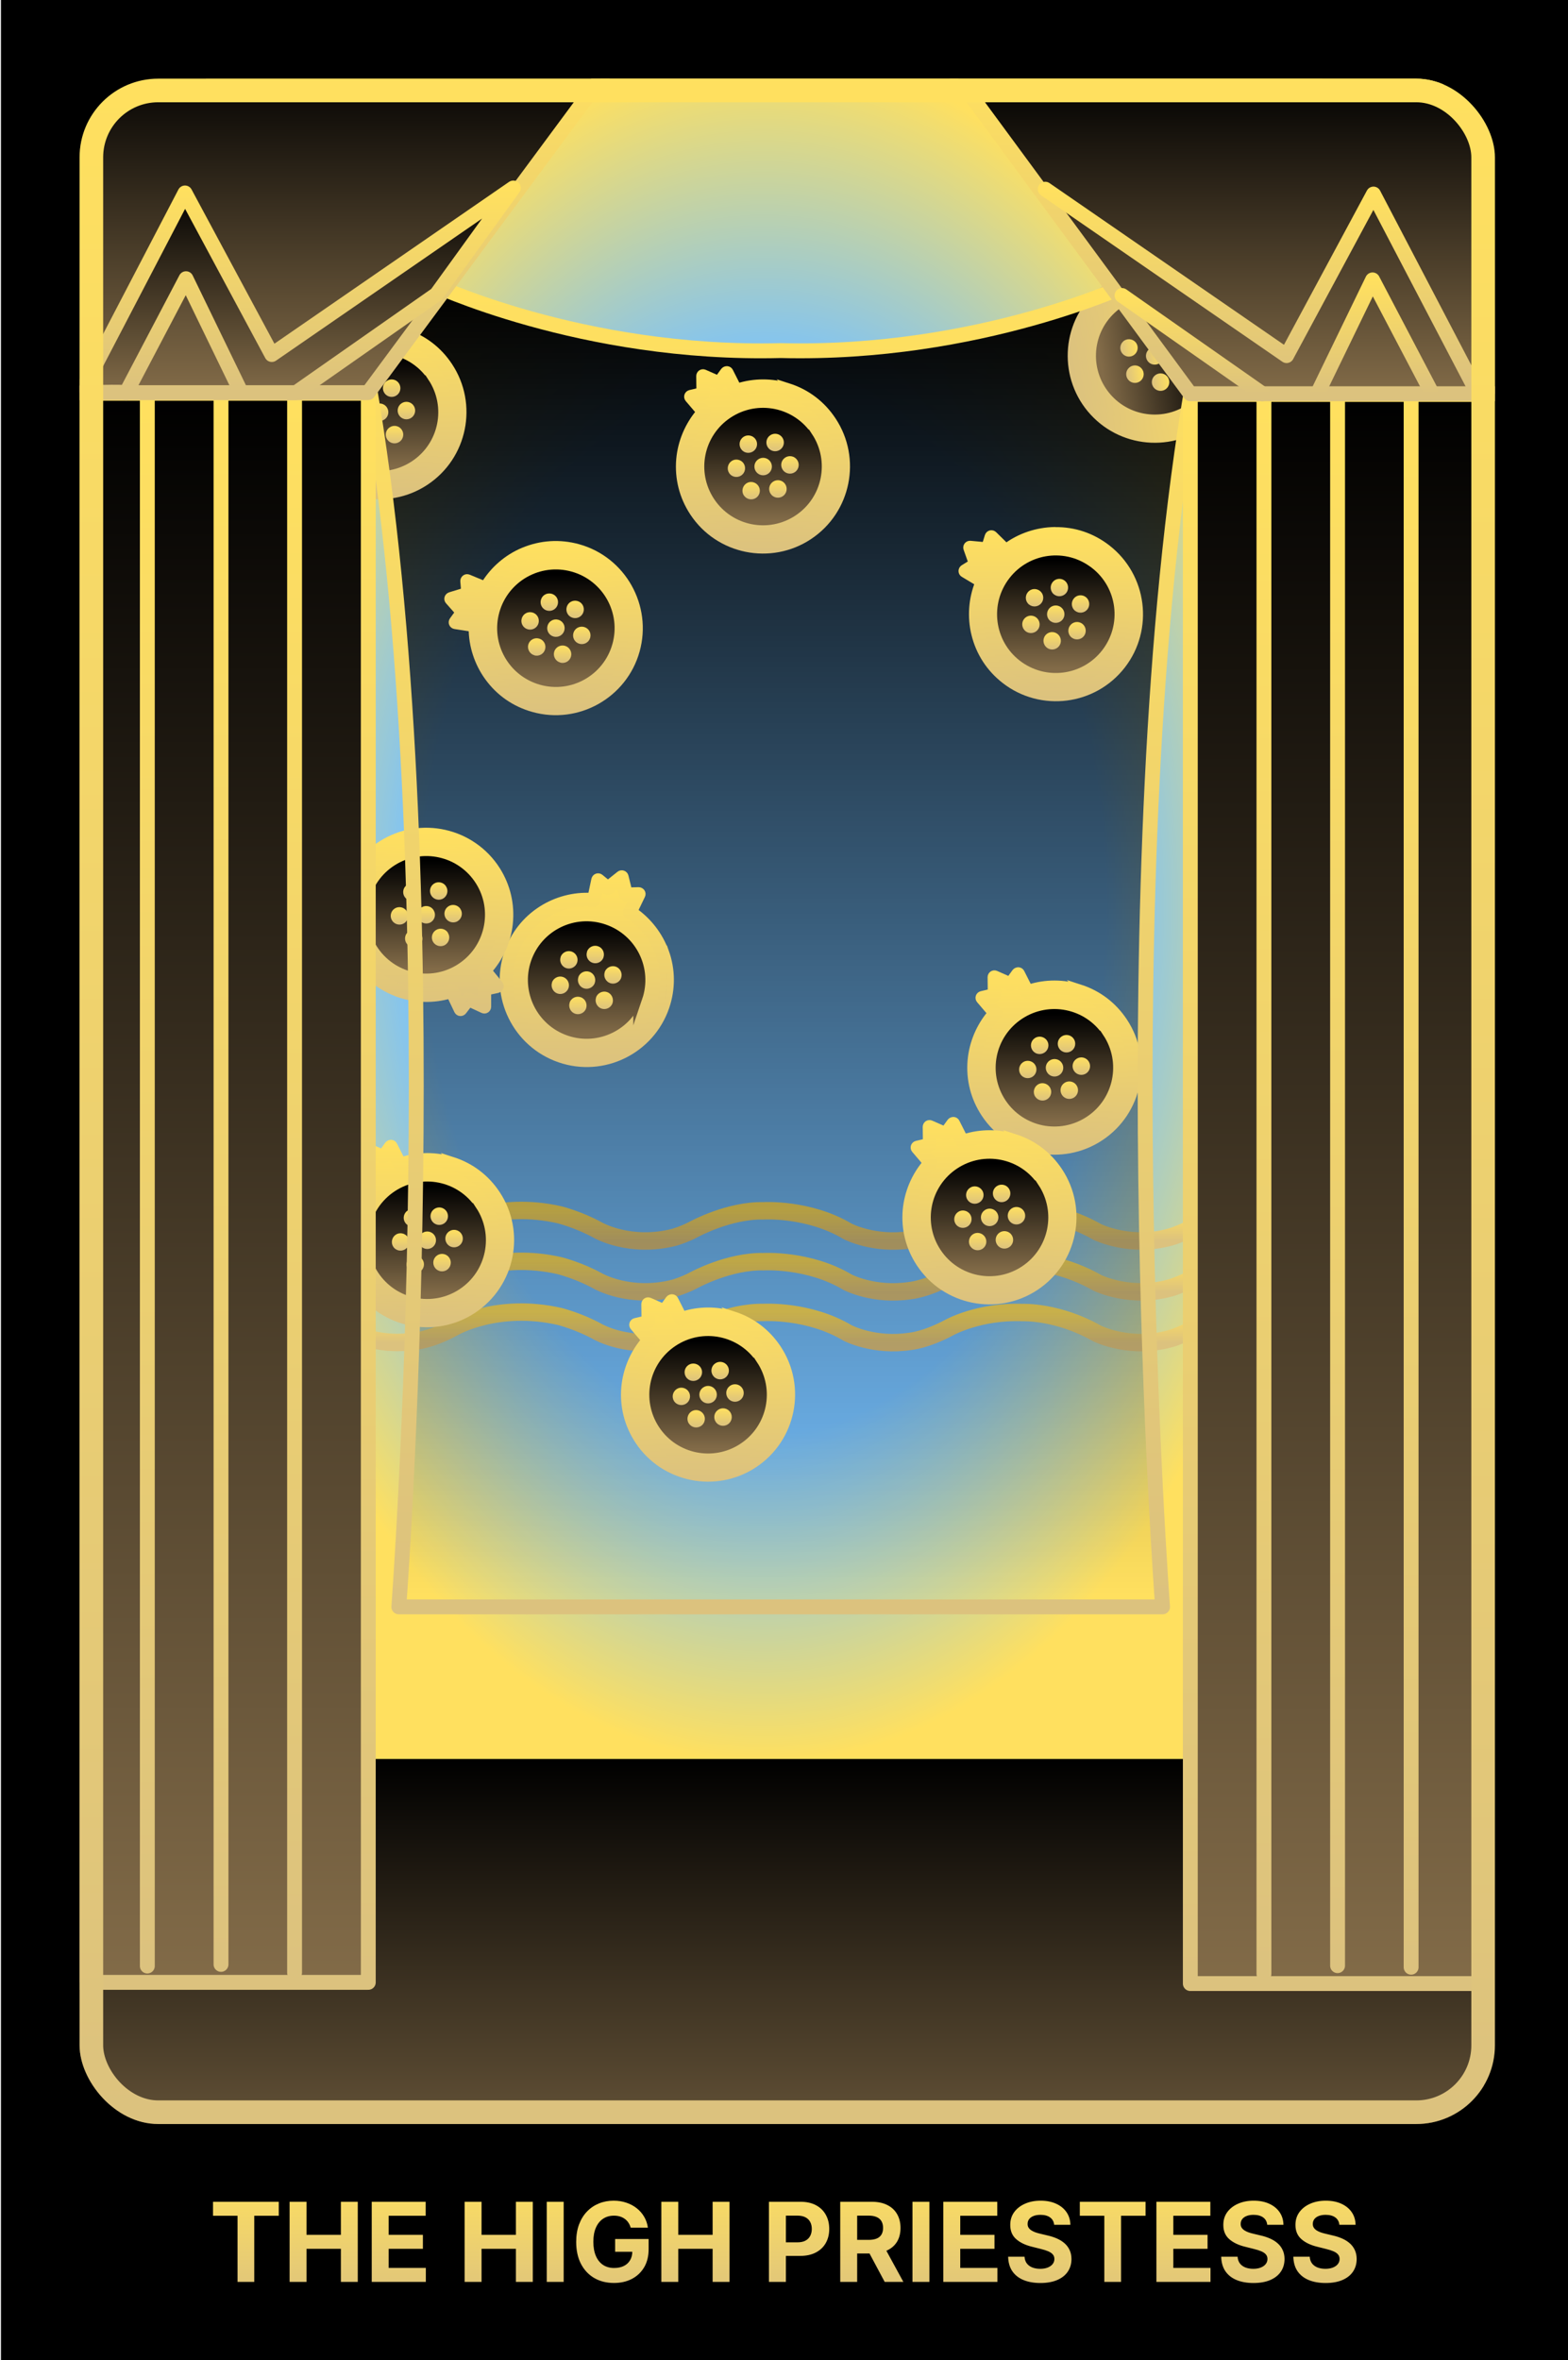 <svg width="569" height="856" viewBox="0 0 569 856" fill="none" xmlns="http://www.w3.org/2000/svg">
<rect width="570.671" height="856.006" transform="translate(0.342)" fill="black"/>
<g clip-path="url(#clip0_460_12296)">
<rect x="28.877" y="28.533" width="513.604" height="741.872" rx="28.534" fill="url(#paint0_linear_460_12296)"/>
<g clip-path="url(#clip1_460_12296)">
<path d="M479.813 19.502H74.719V638.05H479.813V19.502Z" fill="url(#paint1_radial_460_12296)"/>
<path d="M95.305 439.182C95.305 439.182 111.655 437.417 126.906 446.042C126.906 446.042 136.463 451.77 150.616 449.572C150.616 449.572 156.21 449.272 164.802 444.544C164.802 444.544 180.486 435.453 203.13 440.648C203.13 440.648 210.223 442.446 216.983 446.209C216.983 446.209 228.538 452.869 244.588 448.806C244.588 448.806 248.385 447.74 251.881 445.842C251.881 445.842 264.535 438.916 277.089 439.182C277.089 439.182 293.44 438.183 307.592 446.642C307.592 446.642 317.149 451.67 330.303 449.672C330.303 449.672 335.997 449.206 344.555 444.61C344.555 444.61 355.411 438.583 371.162 439.216C371.162 439.216 383.816 438.683 398.168 446.841C398.168 446.841 410.822 453.135 425.973 448.307C425.973 448.307 430.203 446.775 434.465 444.61C434.465 444.61 446.786 437.684 462.936 439.615" stroke="url(#paint2_linear_460_12296)" stroke-width="6.327" stroke-linecap="round" stroke-linejoin="round"/>
<path d="M95.305 457.597C95.305 457.597 111.655 455.832 126.906 464.49C126.906 464.49 136.463 470.218 150.616 468.02C150.616 468.02 156.21 467.72 164.802 462.992C164.802 462.992 180.486 453.901 203.13 459.096C203.13 459.096 210.223 460.894 216.983 464.657C216.983 464.657 228.538 471.317 244.588 467.254C244.588 467.254 248.385 466.189 251.881 464.291C251.881 464.291 264.535 457.364 277.089 457.631C277.089 457.631 293.44 456.632 307.592 465.09C307.592 465.09 317.149 470.118 330.303 468.12C330.303 468.12 335.997 467.654 344.555 463.058C344.555 463.058 355.411 457.031 371.162 457.664C371.162 457.664 383.816 457.131 398.168 465.29C398.168 465.29 410.822 471.583 425.973 466.755C425.973 466.755 430.203 465.223 434.465 463.058C434.465 463.058 446.786 456.099 462.936 458.063" stroke="url(#paint3_linear_460_12296)" stroke-width="6.327" stroke-linecap="round" stroke-linejoin="round"/>
<path d="M95.305 476.012C95.305 476.012 111.655 474.247 126.906 482.905C126.906 482.905 136.463 488.632 150.616 486.434C150.616 486.434 156.21 486.135 164.802 481.406C164.802 481.406 180.486 472.315 203.13 477.51C203.13 477.51 210.223 479.308 216.983 483.071C216.983 483.071 228.538 489.731 244.588 485.669C244.588 485.669 248.385 484.603 251.881 482.705C251.881 482.705 264.535 475.778 277.089 476.045C277.089 476.045 293.44 475.046 307.592 483.504C307.592 483.504 317.149 488.532 330.303 486.534C330.303 486.534 335.997 486.068 344.555 481.473C344.555 481.473 355.411 475.445 371.162 476.078C371.162 476.078 383.816 475.545 398.168 483.704C398.168 483.704 410.822 489.998 425.973 485.169C425.973 485.169 430.203 483.637 434.465 481.473C434.465 481.473 446.786 474.513 462.936 476.478" stroke="url(#paint4_linear_460_12296)" stroke-width="6.327" stroke-linecap="round" stroke-linejoin="round"/>
<path d="M538.485 638.049H26.697V814.572H538.485V638.049Z" fill="url(#paint5_linear_460_12296)"/>
<path d="M431.164 138.35L409.153 102.952C409.153 102.952 354.508 129.026 282.913 127.228C211.318 129.026 156.672 102.952 156.672 102.952L134.661 138.35C165.397 316.105 145.584 578.742 145.584 578.742H420.242C420.242 578.742 400.428 316.105 431.164 138.35Z" fill="url(#paint6_linear_460_12296)"/>
<path d="M394.863 196.037C394.863 196.037 394.797 195.97 394.763 195.97C393.565 195.238 391.933 194.938 390.568 194.572C382.742 192.407 378.38 191.308 374.018 195.105C371.354 194.239 368.789 198.801 366.225 199.234C364.327 199.533 362.995 197.802 360.931 195.504C359.865 194.305 359.832 198.135 358.467 198.668C356.935 199.234 355.136 197.769 354.104 199.001C352.472 200.932 356.269 203.33 354.104 204.462C348.976 207.126 353.471 209.823 355.902 211.288C355.769 213.819 354.004 222.144 354.004 224.675C354.004 230.403 358.733 237.495 362.229 241.791C371.354 253.047 385.639 255.111 397.994 248.085C407.95 242.424 414.044 231.868 413.045 220.413C412.745 217.116 411.48 214.185 409.715 211.422C406.885 204.961 401.224 199.966 394.83 196.004L394.863 196.037Z" fill="url(#paint7_linear_460_12296)"/>
<path d="M382.74 192.408C376.38 192.508 370.153 194.572 365.091 198.335L360.629 193.94C360.33 193.64 359.897 193.507 359.464 193.607C359.064 193.706 358.731 194.006 358.598 194.439L357.532 197.902L352.105 197.403C351.705 197.369 351.272 197.536 351.039 197.869C350.806 198.202 350.706 198.635 350.872 199.034L352.704 204.196L349.64 206.094C349.274 206.327 349.074 206.727 349.074 207.126C349.074 207.559 349.307 207.959 349.674 208.159L355.068 211.389C352.704 217.249 352.238 223.81 353.736 229.97C355.368 236.697 359.131 242.491 364.625 246.753C377.845 257.01 396.926 254.579 407.183 241.359C417.439 228.139 415.008 209.058 401.788 198.801C396.294 194.539 389.767 192.341 382.84 192.441L382.74 192.408ZM405.151 239.86C395.727 252.015 378.178 254.246 366.024 244.822C355.834 236.896 352.371 223.177 357.632 211.422C357.899 210.856 357.666 210.19 357.133 209.857L352.537 207.126L354.769 205.761C355.268 205.461 355.468 204.862 355.268 204.329L353.77 200.033L358.298 200.433C358.864 200.5 359.397 200.133 359.564 199.567L360.33 197.103L364.126 200.866C364.559 201.299 365.258 201.332 365.757 200.966C375.847 192.941 390 192.841 400.223 200.766C412.377 210.19 414.609 227.772 405.185 239.927L405.151 239.86Z" fill="url(#paint8_linear_460_12296)" stroke="url(#paint9_linear_460_12296)" stroke-width="2.498" stroke-miterlimit="10"/>
<path d="M395.167 207.259C403.759 213.919 405.324 226.24 398.664 234.832C392.004 243.423 379.683 244.955 371.092 238.328C362.5 231.701 360.968 219.347 367.595 210.756C374.222 202.164 386.576 200.599 395.134 207.259H395.167Z" fill="url(#paint10_linear_460_12296)" stroke="url(#paint11_linear_460_12296)" stroke-width="3.33" stroke-miterlimit="10"/>
<path d="M373.484 219.314C374.85 220.379 376.848 220.113 377.913 218.747C378.979 217.382 378.746 215.384 377.347 214.319C375.948 213.253 373.984 213.486 372.918 214.885C371.853 216.283 372.086 218.248 373.484 219.347V219.314Z" fill="url(#paint12_linear_460_12296)"/>
<path d="M382.509 215.618C383.874 216.683 385.872 216.417 386.938 215.052C388.003 213.686 387.737 211.688 386.371 210.623C385.006 209.557 383.008 209.79 381.943 211.189C380.877 212.587 381.11 214.552 382.509 215.651V215.618Z" fill="url(#paint13_linear_460_12296)"/>
<path d="M390.183 221.578C391.548 222.644 393.546 222.377 394.611 221.012C395.677 219.647 395.411 217.649 394.045 216.583C392.68 215.518 390.682 215.751 389.616 217.149C388.551 218.548 388.784 220.513 390.183 221.612V221.578Z" fill="url(#paint14_linear_460_12296)"/>
<path d="M381.187 225.274C382.553 226.34 384.551 226.073 385.616 224.708C386.682 223.343 386.415 221.345 385.05 220.279C383.685 219.214 381.687 219.447 380.621 220.845C379.556 222.244 379.789 224.209 381.187 225.308V225.274Z" fill="url(#paint15_linear_460_12296)"/>
<path d="M372.183 228.971C373.549 230.037 375.547 229.77 376.612 228.405C377.678 227.04 377.412 225.042 376.046 223.976C374.681 222.91 372.683 223.144 371.617 224.509C370.552 225.874 370.785 227.872 372.183 228.971Z" fill="url(#paint16_linear_460_12296)"/>
<path d="M379.888 234.932C381.253 235.998 383.251 235.731 384.316 234.366C385.382 233.001 385.116 231.003 383.75 229.937C382.385 228.872 380.387 229.105 379.321 230.47C378.256 231.835 378.489 233.833 379.888 234.932Z" fill="url(#paint17_linear_460_12296)"/>
<path d="M388.914 231.27C390.279 232.335 392.277 232.069 393.343 230.704C394.408 229.338 394.142 227.34 392.777 226.275C391.411 225.209 389.413 225.442 388.348 226.841C387.282 228.239 387.515 230.204 388.914 231.303V231.27Z" fill="url(#paint18_linear_460_12296)"/>
<path d="M296.599 147.635C296.599 147.635 296.565 147.568 296.532 147.535C295.633 146.436 294.168 145.637 293.002 144.871C286.276 140.309 282.513 137.878 277.152 140.076C274.92 138.377 271.024 141.907 268.46 141.474C266.562 141.175 265.863 139.077 264.664 136.246C264.031 134.781 262.799 138.411 261.301 138.444C259.669 138.511 258.437 136.513 257.072 137.345C254.907 138.644 257.738 142.14 255.34 142.54C249.612 143.439 253.009 147.402 254.841 149.566C253.908 151.931 249.546 159.223 248.747 161.654C246.915 167.082 249.113 175.307 251.044 180.502C256.106 194.088 268.96 200.615 282.912 197.918C294.168 195.753 303.325 187.695 306.056 176.506C306.822 173.309 306.589 170.079 305.79 166.949C305.157 159.923 301.427 153.396 296.632 147.602L296.599 147.635Z" fill="url(#paint19_linear_460_12296)"/>
<path d="M286.266 140.343C280.239 138.378 273.645 138.378 267.651 140.309L264.821 134.715C264.621 134.315 264.255 134.082 263.822 134.049C263.422 134.049 262.989 134.216 262.723 134.549L260.592 137.479L255.597 135.281C255.231 135.115 254.764 135.148 254.431 135.381C254.098 135.614 253.899 136.014 253.899 136.413L253.965 141.875L250.435 142.707C250.036 142.807 249.703 143.107 249.57 143.506C249.436 143.906 249.536 144.372 249.803 144.672L253.865 149.434C249.769 154.229 247.205 160.289 246.639 166.583C246.04 173.476 247.738 180.17 251.568 185.964C260.792 199.916 279.673 203.746 293.625 194.489C307.578 185.231 311.408 166.383 302.15 152.431C298.321 146.636 292.826 142.441 286.233 140.309L286.266 140.343ZM292.293 192.457C279.473 200.949 262.124 197.419 253.632 184.598C246.506 173.843 247.638 159.69 256.396 150.266C256.829 149.8 256.829 149.101 256.396 148.634L252.933 144.572L255.464 143.972C256.03 143.839 256.429 143.34 256.396 142.774L256.329 138.212L260.492 140.043C261.025 140.276 261.624 140.11 261.99 139.643L263.522 137.546L265.92 142.307C266.186 142.84 266.852 143.107 267.452 142.907C279.573 138.511 293.026 143.007 300.152 153.763C308.644 166.583 305.114 183.932 292.293 192.424V192.457Z" stroke="url(#paint20_linear_460_12296)" stroke-width="2.498" stroke-miterlimit="10"/>
<path d="M293.278 158.359C299.272 167.416 296.807 179.604 287.75 185.598C278.692 191.592 266.504 189.128 260.51 180.07C254.516 171.013 256.981 158.858 266.038 152.864C275.096 146.87 287.284 149.335 293.244 158.392L293.278 158.359Z" fill="url(#paint21_linear_460_12296)" stroke="url(#paint22_linear_460_12296)" stroke-width="3.33" stroke-miterlimit="10"/>
<path d="M268.906 162.853C269.872 164.319 271.837 164.685 273.302 163.719C274.767 162.754 275.167 160.789 274.201 159.357C273.235 157.925 271.271 157.492 269.805 158.458C268.34 159.424 267.941 161.388 268.906 162.853Z" fill="url(#paint23_linear_460_12296)"/>
<path d="M278.634 162.254C279.6 163.719 281.564 164.119 283.029 163.153C284.495 162.187 284.894 160.222 283.929 158.757C282.963 157.292 280.998 156.892 279.533 157.858C278.068 158.824 277.668 160.789 278.634 162.254Z" fill="url(#paint24_linear_460_12296)"/>
<path d="M284.018 170.379C284.983 171.844 286.948 172.243 288.413 171.278C289.878 170.312 290.278 168.347 289.312 166.882C288.347 165.417 286.382 165.017 284.917 165.983C283.452 166.949 283.052 168.913 284.018 170.379Z" fill="url(#paint25_linear_460_12296)"/>
<path d="M274.287 170.979C275.253 172.444 277.218 172.844 278.683 171.878C280.148 170.912 280.548 168.948 279.582 167.482C278.616 166.017 276.651 165.618 275.186 166.583C273.721 167.549 273.321 169.514 274.287 170.979Z" fill="url(#paint26_linear_460_12296)"/>
<path d="M264.569 171.577C265.534 173.043 267.499 173.442 268.964 172.477C270.429 171.511 270.796 169.546 269.863 168.114C268.931 166.682 266.933 166.249 265.501 167.215C264.069 168.181 263.636 170.146 264.602 171.611L264.569 171.577Z" fill="url(#paint27_linear_460_12296)"/>
<path d="M269.937 179.702C270.903 181.168 272.867 181.567 274.332 180.602C275.798 179.636 276.164 177.671 275.198 176.239C274.233 174.807 272.268 174.374 270.836 175.34C269.404 176.306 268.971 178.271 269.937 179.736V179.702Z" fill="url(#paint28_linear_460_12296)"/>
<path d="M279.646 179.104C280.611 180.569 282.576 180.968 284.041 180.003C285.506 179.037 285.906 177.072 284.94 175.607C283.975 174.142 282.01 173.742 280.545 174.708C279.079 175.674 278.68 177.638 279.646 179.104Z" fill="url(#paint29_linear_460_12296)"/>
<path d="M202.529 198.653C202.529 198.653 202.463 198.653 202.429 198.619C201.031 198.386 199.399 198.753 198 198.886C189.942 199.818 185.48 200.451 182.882 205.612C180.085 205.812 179.452 211.007 177.221 212.372C175.556 213.371 173.691 212.272 170.927 210.907C169.496 210.208 170.927 213.771 169.829 214.77C168.63 215.869 166.399 215.169 165.899 216.701C165.1 219.099 169.529 219.898 167.964 221.763C164.234 226.158 169.396 226.958 172.193 227.39C173.025 229.788 174.524 238.18 175.49 240.511C177.654 245.805 184.68 250.601 189.575 253.265C202.263 260.258 216.282 256.761 225.073 245.639C232.166 236.648 233.831 224.56 228.603 214.337C227.104 211.406 224.807 209.142 222.143 207.277C217.081 202.382 209.988 199.885 202.562 198.619L202.529 198.653Z" fill="url(#paint30_linear_460_12296)"/>
<path d="M189.9 199.852C184.04 202.316 179.078 206.612 175.781 212.006L169.987 209.609C169.587 209.442 169.121 209.475 168.788 209.742C168.455 210.008 168.255 210.408 168.289 210.841L168.588 214.437L163.36 216.035C162.961 216.169 162.661 216.468 162.528 216.868C162.395 217.268 162.528 217.7 162.794 218L166.424 222.096L164.293 225.026C164.06 225.359 163.993 225.826 164.16 226.192C164.326 226.592 164.692 226.858 165.125 226.925L171.319 227.89C171.319 234.184 173.35 240.444 177.08 245.606C181.143 251.234 186.804 255.163 193.497 257.028C209.614 261.557 226.397 252.099 230.893 236.015C235.388 219.932 225.964 203.115 209.88 198.62C203.187 196.755 196.294 197.188 189.934 199.852H189.9ZM228.528 235.349C224.366 250.168 208.948 258.826 194.13 254.697C181.709 251.2 173.317 239.778 173.75 226.891C173.75 226.259 173.317 225.726 172.718 225.626L167.456 224.793L168.988 222.695C169.321 222.229 169.288 221.597 168.921 221.164L165.891 217.767L170.22 216.435C170.786 216.269 171.119 215.736 171.086 215.17L170.853 212.572L175.781 214.637C176.347 214.87 177.013 214.637 177.313 214.104C183.607 202.882 196.727 197.454 209.148 200.951C223.966 205.113 232.624 220.531 228.495 235.349H228.528Z" fill="url(#paint31_linear_460_12296)" stroke="url(#paint32_linear_460_12296)" stroke-width="2.498" stroke-miterlimit="10"/>
<path d="M207.011 208.943C217.468 211.874 223.562 222.73 220.631 233.153C217.701 243.609 206.878 249.703 196.422 246.772C185.966 243.842 179.872 233.019 182.802 222.563C185.733 212.107 196.555 206.013 207.011 208.943Z" fill="url(#paint33_linear_460_12296)" stroke="url(#paint34_linear_460_12296)" stroke-width="3.33" stroke-miterlimit="10"/>
<path d="M191.516 228.256C193.181 228.722 194.946 227.757 195.412 226.058C195.878 224.36 194.913 222.628 193.214 222.162C191.516 221.696 189.784 222.662 189.318 224.36C188.852 226.058 189.818 227.79 191.516 228.256Z" fill="url(#paint35_linear_460_12296)"/>
<path d="M198.488 221.463C200.153 221.929 201.918 220.963 202.384 219.265C202.85 217.567 201.884 215.835 200.186 215.369C198.488 214.903 196.756 215.869 196.29 217.567C195.824 219.265 196.789 220.997 198.488 221.463Z" fill="url(#paint36_linear_460_12296)"/>
<path d="M207.849 224.094C209.514 224.56 211.279 223.594 211.745 221.896C212.211 220.197 211.246 218.466 209.547 218C207.849 217.533 206.117 218.499 205.651 220.197C205.185 221.896 206.151 223.627 207.849 224.094Z" fill="url(#paint37_linear_460_12296)"/>
<path d="M200.885 230.887C202.55 231.353 204.315 230.387 204.781 228.689C205.247 226.991 204.282 225.259 202.583 224.793C200.885 224.327 199.154 225.293 198.687 226.991C198.221 228.689 199.187 230.421 200.885 230.887Z" fill="url(#paint38_linear_460_12296)"/>
<path d="M193.909 237.713C195.574 238.179 197.339 237.214 197.805 235.515C198.271 233.817 197.305 232.085 195.607 231.619C193.909 231.153 192.177 232.119 191.711 233.784C191.245 235.449 192.21 237.214 193.909 237.68V237.713Z" fill="url(#paint39_linear_460_12296)"/>
<path d="M203.301 240.344C204.966 240.81 206.731 239.844 207.197 238.146C207.663 236.448 206.664 234.716 204.999 234.25C203.334 233.784 201.57 234.75 201.103 236.415C200.637 238.08 201.603 239.844 203.301 240.311V240.344Z" fill="url(#paint40_linear_460_12296)"/>
<path d="M210.274 233.518C211.939 233.984 213.704 233.018 214.17 231.32C214.636 229.622 213.67 227.89 211.972 227.424C210.274 226.958 208.542 227.923 208.076 229.622C207.61 231.32 208.576 233.052 210.274 233.518Z" fill="url(#paint41_linear_460_12296)"/>
<path d="M402.324 365.705C402.324 365.705 402.291 365.639 402.258 365.605C401.359 364.506 399.893 363.707 398.728 362.941C392.001 358.379 388.238 355.948 382.877 358.146C380.646 356.448 376.75 359.978 374.186 359.545C372.288 359.245 371.588 357.147 370.39 354.317C369.757 352.851 368.525 356.481 367.026 356.514C365.395 356.581 364.163 354.583 362.797 355.415C360.633 356.714 363.463 360.211 361.066 360.61C355.338 361.509 358.735 365.472 360.566 367.637C359.634 370.001 355.271 377.294 354.472 379.724C352.641 385.152 354.839 393.377 356.77 398.572C361.832 412.159 374.685 418.685 388.638 415.988C399.893 413.824 409.051 405.765 411.782 394.576C412.547 391.379 412.314 388.149 411.515 385.019C410.882 377.993 407.153 371.466 402.358 365.672L402.324 365.705Z" fill="url(#paint42_linear_460_12296)"/>
<path d="M391.998 358.379C385.97 356.414 379.377 356.414 373.383 358.346L370.552 352.751C370.353 352.352 369.986 352.119 369.553 352.085C369.154 352.085 368.721 352.252 368.454 352.585L366.323 355.515L361.328 353.317C360.962 353.151 360.496 353.184 360.163 353.417C359.83 353.65 359.63 354.05 359.63 354.45L359.697 359.911L356.167 360.743C355.767 360.843 355.434 361.143 355.301 361.542C355.168 361.942 355.268 362.408 355.534 362.708L359.597 367.47C355.501 372.265 352.937 378.326 352.371 384.619C351.771 391.512 353.469 398.206 357.299 404C366.523 417.953 385.404 421.782 399.357 412.525C413.31 403.267 417.139 384.419 407.882 370.467C404.052 364.673 398.558 360.477 391.964 358.346L391.998 358.379ZM398.025 410.493C385.204 418.985 367.855 415.455 359.364 402.635C352.237 391.879 353.37 377.726 362.127 368.302C362.56 367.836 362.56 367.137 362.127 366.671L358.664 362.608L361.195 362.009C361.761 361.875 362.161 361.376 362.127 360.81L362.061 356.248L366.223 358.079C366.756 358.312 367.356 358.146 367.722 357.68L369.254 355.582L371.651 360.344C371.918 360.876 372.584 361.143 373.183 360.943C385.304 356.547 398.757 361.043 405.884 371.799C414.375 384.619 410.845 401.969 398.025 410.46V410.493Z" fill="url(#paint43_linear_460_12296)" stroke="url(#paint44_linear_460_12296)" stroke-width="2.498" stroke-miterlimit="10"/>
<path d="M399.009 376.427C405.003 385.485 402.539 397.673 393.481 403.667C384.424 409.661 372.236 407.196 366.242 398.139C360.248 389.081 362.712 376.927 371.77 370.933C380.827 364.939 393.015 367.403 398.976 376.46L399.009 376.427Z" fill="url(#paint45_linear_460_12296)" stroke="url(#paint46_linear_460_12296)" stroke-width="3.33" stroke-miterlimit="10"/>
<path d="M374.638 380.923C375.603 382.388 377.568 382.755 379.033 381.789C380.499 380.823 380.898 378.858 379.932 377.427C378.967 375.995 377.002 375.562 375.537 376.527C374.072 377.493 373.672 379.458 374.638 380.923Z" fill="url(#paint47_linear_460_12296)"/>
<path d="M384.365 380.323C385.331 381.789 387.296 382.188 388.761 381.222C390.226 380.257 390.626 378.292 389.66 376.827C388.694 375.362 386.73 374.962 385.264 375.928C383.799 376.893 383.4 378.858 384.365 380.323Z" fill="url(#paint48_linear_460_12296)"/>
<path d="M389.749 388.448C390.715 389.913 392.679 390.313 394.145 389.347C395.61 388.381 396.009 386.417 395.044 384.952C394.078 383.486 392.113 383.087 390.648 384.053C389.183 385.018 388.783 386.983 389.749 388.448Z" fill="url(#paint49_linear_460_12296)"/>
<path d="M380.019 389.048C380.984 390.514 382.949 390.913 384.414 389.948C385.879 388.982 386.279 387.017 385.313 385.552C384.348 384.087 382.383 383.687 380.918 384.653C379.452 385.619 379.053 387.583 380.019 389.048Z" fill="url(#paint50_linear_460_12296)"/>
<path d="M370.3 389.647C371.266 391.112 373.23 391.512 374.696 390.546C376.161 389.58 376.527 387.616 375.595 386.184C374.662 384.752 372.664 384.319 371.232 385.285C369.801 386.25 369.368 388.215 370.333 389.68L370.3 389.647Z" fill="url(#paint51_linear_460_12296)"/>
<path d="M375.669 397.772C376.635 399.237 378.6 399.637 380.065 398.671C381.53 397.705 381.896 395.74 380.931 394.309C379.965 392.877 378 392.444 376.568 393.409C375.136 394.375 374.704 396.34 375.669 397.805V397.772Z" fill="url(#paint52_linear_460_12296)"/>
<path d="M385.376 397.173C386.342 398.638 388.306 399.038 389.772 398.072C391.237 397.107 391.636 395.142 390.671 393.677C389.705 392.212 387.74 391.812 386.275 392.778C384.81 393.743 384.41 395.708 385.376 397.173Z" fill="url(#paint53_linear_460_12296)"/>
<path d="M241.988 357.874C241.988 357.874 242.021 357.808 242.021 357.774C242.321 356.376 242.088 354.744 241.988 353.345C241.489 345.253 241.122 340.758 236.094 337.861C236.061 335.064 230.899 334.131 229.667 331.834C228.735 330.135 229.967 328.304 231.465 325.64C232.265 324.241 228.602 325.473 227.669 324.341C226.637 323.076 227.436 320.911 225.938 320.312C223.573 319.379 222.541 323.775 220.776 322.11C216.58 318.114 215.515 323.242 214.915 326.006C212.484 326.705 204.026 327.738 201.629 328.537C196.234 330.402 191.039 337.162 188.109 341.89C180.45 354.178 183.114 368.364 193.736 377.754C202.328 385.347 214.283 387.678 224.805 383.016C227.836 381.684 230.2 379.519 232.231 376.955C237.426 372.16 240.29 365.233 241.988 357.874Z" fill="url(#paint54_linear_460_12296)"/>
<path d="M241.48 345.254C239.349 339.293 235.319 334.065 230.158 330.468L232.889 324.807C233.088 324.408 233.055 323.975 232.822 323.609C232.589 323.276 232.189 323.042 231.756 323.042L228.127 323.142L226.828 317.848C226.728 317.448 226.428 317.115 226.029 316.982C225.629 316.849 225.196 316.915 224.863 317.182L220.601 320.578L217.804 318.281C217.471 318.014 217.038 317.948 216.638 318.081C216.239 318.214 215.939 318.58 215.839 318.98L214.54 325.107C208.247 324.774 201.886 326.439 196.525 329.869C190.697 333.599 186.435 339.06 184.204 345.62C178.809 361.437 187.268 378.72 203.118 384.148C218.969 389.576 236.219 381.084 241.646 365.234C243.878 358.673 243.844 351.747 241.513 345.22L241.48 345.254ZM203.884 381.85C189.332 376.889 181.54 361.004 186.502 346.419C190.664 334.198 202.552 326.472 215.373 327.638C216.005 327.704 216.572 327.272 216.671 326.672L217.77 321.444L219.768 323.109C220.201 323.475 220.834 323.475 221.3 323.109L224.863 320.279L225.962 324.674C226.095 325.24 226.595 325.607 227.194 325.607L229.792 325.54L227.461 330.335C227.194 330.901 227.394 331.567 227.894 331.9C238.749 338.827 243.445 352.213 239.282 364.434C234.32 378.986 218.403 386.779 203.851 381.817L203.884 381.85Z" stroke="url(#paint55_linear_460_12296)" stroke-width="2.498" stroke-miterlimit="10"/>
<path d="M231.473 361.804C227.976 372.093 216.788 377.555 206.531 374.058C196.275 370.562 190.78 359.373 194.277 349.116C197.773 338.86 208.929 333.365 219.219 336.895C229.508 340.425 234.969 351.547 231.473 361.837V361.804Z" fill="url(#paint56_linear_460_12296)" stroke="url(#paint57_linear_460_12296)" stroke-width="3.33" stroke-miterlimit="10"/>
<path d="M213.03 345.221C212.464 346.853 213.363 348.651 214.995 349.217C216.626 349.783 218.458 348.917 218.991 347.252C219.524 345.587 218.691 343.789 217.026 343.223C215.361 342.657 213.563 343.523 212.997 345.188L213.03 345.221Z" fill="url(#paint58_linear_460_12296)"/>
<path d="M219.46 352.581C218.894 354.212 219.793 356.044 221.424 356.61C223.056 357.176 224.888 356.277 225.42 354.645C225.953 353.014 225.087 351.182 223.456 350.616C221.824 350.05 219.993 350.949 219.426 352.581H219.46Z" fill="url(#paint59_linear_460_12296)"/>
<path d="M216.306 361.805C215.74 363.437 216.639 365.268 218.271 365.834C219.903 366.4 221.734 365.501 222.267 363.869C222.8 362.238 221.934 360.406 220.302 359.84C218.671 359.274 216.839 360.173 216.273 361.805H216.306Z" fill="url(#paint60_linear_460_12296)"/>
<path d="M209.883 354.446C209.317 356.111 210.216 357.909 211.847 358.475C213.479 359.041 215.311 358.142 215.843 356.511C216.376 354.879 215.544 353.047 213.879 352.481C212.214 351.915 210.415 352.814 209.849 354.446H209.883Z" fill="url(#paint61_linear_460_12296)"/>
<path d="M203.459 347.119C202.893 348.751 203.792 350.583 205.424 351.149C207.055 351.715 208.853 350.816 209.42 349.184C209.986 347.552 209.12 345.721 207.455 345.155C205.79 344.589 203.992 345.488 203.426 347.119H203.459Z" fill="url(#paint62_linear_460_12296)"/>
<path d="M200.335 356.343C199.769 357.975 200.668 359.806 202.299 360.372C203.931 360.938 205.729 360.039 206.295 358.408C206.862 356.776 205.996 354.944 204.331 354.378C202.666 353.812 200.868 354.711 200.301 356.343H200.335Z" fill="url(#paint63_linear_460_12296)"/>
<path d="M206.73 363.668C206.164 365.333 207.063 367.131 208.695 367.697C210.327 368.263 212.158 367.364 212.691 365.733C213.224 364.101 212.391 362.269 210.726 361.703C209.061 361.137 207.263 362.003 206.697 363.668H206.73Z" fill="url(#paint64_linear_460_12296)"/>
<path d="M443.416 145.097C443.416 145.097 443.476 145.053 443.504 145.015C444.447 143.954 445.004 142.38 445.576 141.108C449.016 133.745 450.821 129.645 447.803 124.699C449.126 122.227 445.025 118.938 445.046 116.338C445.042 114.416 447.003 113.394 449.608 111.762C450.954 110.906 447.176 110.264 446.906 108.789C446.582 107.189 448.359 105.656 447.321 104.44C445.697 102.508 442.692 105.856 441.918 103.552C440.124 98.039 436.749 102.02 434.901 104.17C432.419 103.624 424.528 100.471 422.001 100.066C416.352 99.117 408.578 102.588 403.755 105.317C391.14 112.465 386.73 126.19 391.601 139.54C395.519 150.311 404.925 158.078 416.405 159.003C419.683 159.254 422.835 158.513 425.8 157.228C432.637 155.492 438.492 150.776 443.454 145.124L443.416 145.097Z" fill="url(#paint65_linear_460_12296)"/>
<path d="M449.014 133.737C450 127.475 448.957 120.965 446.101 115.352L451.178 111.672C451.54 111.411 451.713 111.012 451.677 110.58C451.614 110.185 451.381 109.784 451.01 109.574L447.779 107.933L449.159 102.653C449.265 102.265 449.159 101.81 448.876 101.518C448.593 101.226 448.167 101.092 447.772 101.156L442.39 102.085L441.01 98.732C440.848 98.353 440.499 98.072 440.084 98.003C439.668 97.935 439.224 98.108 438.97 98.418L434.911 103.183C429.528 99.897 423.138 98.325 416.834 98.762C409.933 99.26 403.593 101.997 398.477 106.695C386.16 118.01 385.367 137.26 396.715 149.572C408.064 161.884 427.28 162.682 439.592 151.334C444.707 146.636 447.981 140.547 449.042 133.699L449.014 133.737ZM398.51 147.935C388.097 136.62 388.837 118.93 400.152 108.517C409.645 99.779 423.798 98.657 434.489 105.814C435.018 106.167 435.709 106.057 436.1 105.555L439.564 101.493L440.556 103.897C440.777 104.435 441.334 104.75 441.887 104.628L446.381 103.84L445.232 108.24C445.086 108.803 445.345 109.369 445.863 109.657L448.177 110.837L443.855 113.958C443.371 114.305 443.213 115.005 443.505 115.565C449.763 126.838 447.453 140.833 437.961 149.572C426.645 159.985 408.956 159.245 398.543 147.93L398.51 147.935Z" fill="url(#paint66_linear_460_12296)" stroke="url(#paint67_linear_460_12296)" stroke-width="2.498" stroke-miterlimit="10"/>
<path d="M432.335 143.511C424.34 150.863 411.916 150.358 404.564 142.363C397.212 134.368 397.717 121.944 405.712 114.592C413.707 107.241 426.098 107.75 433.45 115.745C440.802 123.74 440.297 136.165 432.297 143.483L432.335 143.511Z" fill="url(#paint68_linear_460_12296)" stroke="url(#paint69_linear_460_12296)" stroke-width="3.33" stroke-miterlimit="10"/>
<path d="M424.04 120.154C422.746 121.339 422.696 123.337 423.881 124.631C425.066 125.925 427.07 126.009 428.331 124.828C429.592 123.648 429.708 121.64 428.523 120.346C427.337 119.052 425.334 118.968 424.04 120.154Z" fill="url(#paint70_linear_460_12296)"/>
<path d="M426.175 129.69C424.882 130.876 424.798 132.879 425.983 134.173C427.169 135.467 429.172 135.55 430.466 134.365C431.76 133.18 431.843 131.176 430.658 129.882C429.473 128.588 427.469 128.505 426.175 129.69Z" fill="url(#paint71_linear_460_12296)"/>
<path d="M419.002 136.266C417.708 137.451 417.624 139.454 418.809 140.748C419.995 142.042 421.998 142.126 423.292 140.941C424.586 139.755 424.67 137.752 423.484 136.458C422.299 135.164 420.296 135.081 419.002 136.266Z" fill="url(#paint72_linear_460_12296)"/>
<path d="M416.87 126.752C415.576 127.937 415.492 129.941 416.678 131.234C417.863 132.528 419.866 132.612 421.16 131.427C422.454 130.241 422.538 128.238 421.352 126.944C420.167 125.65 418.164 125.567 416.87 126.752Z" fill="url(#paint73_linear_460_12296)"/>
<path d="M414.739 117.251C413.445 118.436 413.362 120.44 414.547 121.733C415.733 123.027 417.73 123.078 418.997 121.931C420.263 120.784 420.374 118.742 419.194 117.481C418.014 116.22 416.006 116.104 414.712 117.289L414.739 117.251Z" fill="url(#paint74_linear_460_12296)"/>
<path d="M407.57 123.86C406.276 125.045 406.192 127.048 407.378 128.342C408.563 129.636 410.561 129.687 411.822 128.507C413.083 127.327 413.2 125.318 412.02 124.057C410.839 122.796 408.831 122.679 407.537 123.865L407.57 123.86Z" fill="url(#paint75_linear_460_12296)"/>
<path d="M409.704 133.382C408.41 134.567 408.326 136.57 409.512 137.864C410.697 139.158 412.7 139.242 413.994 138.057C415.288 136.871 415.372 134.868 414.186 133.574C413.001 132.28 410.998 132.196 409.704 133.382Z" fill="url(#paint76_linear_460_12296)"/>
<path d="M174.699 428.259C174.699 428.259 174.666 428.192 174.633 428.159C173.734 427.06 172.268 426.261 171.103 425.495C164.376 420.933 160.613 418.502 155.252 420.7C153.021 419.001 149.125 422.531 146.561 422.098C144.663 421.798 143.963 419.701 142.765 416.87C142.132 415.405 140.9 419.034 139.401 419.068C137.77 419.134 136.538 417.136 135.172 417.969C133.008 419.268 135.838 422.764 133.441 423.164C127.713 424.063 131.11 428.025 132.941 430.19C132.009 432.554 127.646 439.847 126.847 442.278C125.016 447.706 127.214 455.931 129.145 461.126C134.207 474.712 147.06 481.239 161.013 478.542C172.268 476.377 181.426 468.318 184.157 457.13C184.922 453.933 184.689 450.703 183.89 447.573C183.257 440.546 179.528 434.019 174.733 428.225L174.699 428.259Z" fill="url(#paint77_linear_460_12296)"/>
<path d="M164.379 420.967C158.352 419.002 151.759 419.002 145.765 420.933L142.934 415.339C142.734 414.939 142.368 414.706 141.935 414.673C141.536 414.673 141.103 414.839 140.836 415.172L138.705 418.103L133.71 415.905C133.344 415.738 132.878 415.772 132.545 416.005C132.212 416.238 132.012 416.638 132.012 417.037L132.078 422.498L128.549 423.331C128.149 423.431 127.816 423.73 127.683 424.13C127.55 424.53 127.649 424.996 127.916 425.296L131.978 430.057C127.883 434.853 125.319 440.913 124.752 447.207C124.153 454.1 125.851 460.793 129.681 466.587C138.905 480.54 157.786 484.37 171.739 475.112C185.691 465.855 189.521 447.007 180.263 433.054C176.434 427.26 170.939 423.064 164.346 420.933L164.379 420.967ZM170.407 473.081C157.586 481.573 140.237 478.043 131.745 465.222C124.619 454.466 125.751 440.314 134.509 430.89C134.942 430.424 134.942 429.724 134.509 429.258L131.046 425.196L133.577 424.596C134.143 424.463 134.543 423.964 134.509 423.397L134.443 418.835L138.605 420.667C139.138 420.9 139.737 420.733 140.104 420.267L141.635 418.169L144.033 422.931C144.299 423.464 144.965 423.73 145.565 423.531C157.686 419.135 171.139 423.631 178.265 434.386C186.757 447.207 183.227 464.556 170.407 473.048V473.081Z" fill="url(#paint78_linear_460_12296)" stroke="url(#paint79_linear_460_12296)" stroke-width="2.498" stroke-miterlimit="10"/>
<path d="M171.391 438.982C177.385 448.04 174.921 460.228 165.863 466.222C156.805 472.216 144.618 469.752 138.624 460.694C132.63 451.636 135.094 439.482 144.151 433.488C153.209 427.494 165.397 429.958 171.358 439.016L171.391 438.982Z" fill="url(#paint80_linear_460_12296)" stroke="url(#paint81_linear_460_12296)" stroke-width="3.33" stroke-miterlimit="10"/>
<path d="M147.022 443.476C147.987 444.942 149.952 445.308 151.417 444.342C152.882 443.377 153.282 441.412 152.316 439.98C151.351 438.548 149.386 438.115 147.921 439.081C146.455 440.047 146.056 442.011 147.022 443.476Z" fill="url(#paint82_linear_460_12296)"/>
<path d="M156.747 442.877C157.713 444.342 159.677 444.742 161.143 443.776C162.608 442.81 163.007 440.846 162.042 439.38C161.076 437.915 159.111 437.516 157.646 438.481C156.181 439.447 155.781 441.412 156.747 442.877Z" fill="url(#paint83_linear_460_12296)"/>
<path d="M162.133 451.002C163.099 452.467 165.063 452.866 166.528 451.901C167.994 450.935 168.393 448.97 167.428 447.505C166.462 446.04 164.497 445.64 163.032 446.606C161.567 447.572 161.167 449.536 162.133 451.002Z" fill="url(#paint84_linear_460_12296)"/>
<path d="M152.4 451.602C153.366 453.067 155.331 453.467 156.796 452.501C158.261 451.535 158.661 449.571 157.695 448.105C156.729 446.64 154.765 446.241 153.3 447.206C151.834 448.172 151.435 450.137 152.4 451.602Z" fill="url(#paint85_linear_460_12296)"/>
<path d="M142.683 452.201C143.649 453.666 145.613 454.065 147.078 453.1C148.544 452.134 148.91 450.169 147.978 448.737C147.045 447.305 145.047 446.873 143.615 447.838C142.183 448.804 141.75 450.769 142.716 452.234L142.683 452.201Z" fill="url(#paint86_linear_460_12296)"/>
<path d="M148.05 460.326C149.016 461.791 150.981 462.19 152.446 461.225C153.911 460.259 154.277 458.294 153.312 456.862C152.346 455.43 150.381 454.998 148.949 455.963C147.517 456.929 147.084 458.894 148.05 460.359V460.326Z" fill="url(#paint87_linear_460_12296)"/>
<path d="M157.759 459.727C158.725 461.192 160.689 461.591 162.154 460.626C163.62 459.66 164.019 457.695 163.054 456.23C162.088 454.765 160.123 454.365 158.658 455.331C157.193 456.297 156.793 458.261 157.759 459.727Z" fill="url(#paint88_linear_460_12296)"/>
<path d="M276.617 484.304C276.617 484.304 276.584 484.238 276.551 484.204C275.652 483.105 274.186 482.306 273.021 481.54C266.294 476.978 262.531 474.547 257.17 476.745C254.939 475.047 251.043 478.577 248.479 478.144C246.581 477.844 245.881 475.746 244.683 472.916C244.05 471.45 242.818 475.08 241.319 475.113C239.688 475.18 238.456 473.182 237.09 474.015C234.926 475.313 237.756 478.81 235.359 479.209C229.631 480.108 233.028 484.071 234.859 486.236C233.927 488.6 229.564 495.893 228.765 498.323C226.934 503.751 229.132 511.977 231.063 517.171C236.125 530.758 248.978 537.284 262.931 534.587C274.186 532.423 283.344 524.364 286.074 513.175C286.84 509.979 286.607 506.748 285.808 503.618C285.175 496.592 281.446 490.065 276.651 484.271L276.617 484.304Z" fill="url(#paint89_linear_460_12296)"/>
<path d="M266.341 476.978C260.314 475.014 253.721 475.014 247.727 476.945L244.896 471.351C244.696 470.951 244.33 470.718 243.897 470.685C243.498 470.685 243.065 470.851 242.798 471.184L240.667 474.114L235.672 471.917C235.306 471.75 234.84 471.783 234.507 472.017C234.174 472.25 233.974 472.649 233.974 473.049L234.04 478.51L230.511 479.343C230.111 479.442 229.778 479.742 229.645 480.142C229.512 480.541 229.611 481.008 229.878 481.307L233.94 486.069C229.845 490.864 227.28 496.925 226.714 503.219C226.115 510.112 227.813 516.805 231.643 522.599C240.867 536.552 259.748 540.381 273.701 531.124C287.653 521.867 291.483 503.019 282.225 489.066C278.396 483.272 272.901 479.076 266.308 476.945L266.341 476.978ZM272.369 529.093C259.548 537.584 242.199 534.054 233.707 521.234C226.581 510.478 227.713 496.326 236.471 486.902C236.904 486.435 236.904 485.736 236.471 485.27L233.008 481.207L235.539 480.608C236.105 480.475 236.505 479.975 236.471 479.409L236.405 474.847L240.567 476.679C241.1 476.912 241.699 476.745 242.066 476.279L243.597 474.181L245.995 478.943C246.261 479.476 246.927 479.742 247.527 479.542C259.648 475.147 273.101 479.642 280.227 490.398C288.719 503.219 285.189 520.568 272.369 529.059V529.093Z" fill="url(#paint90_linear_460_12296)" stroke="url(#paint91_linear_460_12296)" stroke-width="2.498" stroke-miterlimit="10"/>
<path d="M273.33 495.027C279.324 504.084 276.86 516.272 267.802 522.266C258.745 528.26 246.557 525.796 240.563 516.738C234.569 507.681 237.033 495.526 246.091 489.532C255.148 483.538 267.336 486.002 273.297 495.06L273.33 495.027Z" fill="url(#paint92_linear_460_12296)" stroke="url(#paint93_linear_460_12296)" stroke-width="3.33" stroke-miterlimit="10"/>
<path d="M248.952 499.488C249.918 500.954 251.883 501.32 253.348 500.354C254.813 499.389 255.213 497.424 254.247 495.992C253.281 494.56 251.316 494.127 249.851 495.093C248.386 496.059 247.986 498.023 248.952 499.488Z" fill="url(#paint94_linear_460_12296)"/>
<path d="M258.685 498.889C259.65 500.354 261.615 500.754 263.08 499.788C264.545 498.822 264.945 496.857 263.979 495.392C263.014 493.927 261.049 493.527 259.584 494.493C258.118 495.459 257.719 497.424 258.685 498.889Z" fill="url(#paint95_linear_460_12296)"/>
<path d="M264.069 507.014C265.035 508.479 267 508.878 268.465 507.913C269.93 506.947 270.33 504.982 269.364 503.517C268.398 502.052 266.434 501.652 264.968 502.618C263.503 503.584 263.104 505.548 264.069 507.014Z" fill="url(#paint96_linear_460_12296)"/>
<path d="M254.31 507.614C255.275 509.079 257.24 509.479 258.705 508.513C260.17 507.547 260.57 505.583 259.604 504.117C258.639 502.652 256.674 502.253 255.209 503.218C253.743 504.184 253.344 506.149 254.31 507.614Z" fill="url(#paint97_linear_460_12296)"/>
<path d="M244.592 508.212C245.558 509.678 247.522 510.077 248.988 509.112C250.453 508.146 250.819 506.181 249.887 504.749C248.954 503.317 246.956 502.884 245.524 503.85C244.093 504.816 243.66 506.781 244.625 508.246L244.592 508.212Z" fill="url(#paint98_linear_460_12296)"/>
<path d="M249.984 516.337C250.949 517.803 252.914 518.202 254.379 517.237C255.845 516.271 256.211 514.306 255.245 512.874C254.279 511.442 252.315 511.009 250.883 511.975C249.451 512.941 249.018 514.906 249.984 516.371V516.337Z" fill="url(#paint99_linear_460_12296)"/>
<path d="M259.723 515.739C260.688 517.204 262.653 517.603 264.118 516.638C265.583 515.672 265.983 513.707 265.017 512.242C264.052 510.777 262.087 510.377 260.622 511.343C259.157 512.309 258.757 514.273 259.723 515.739Z" fill="url(#paint100_linear_460_12296)"/>
<path d="M378.783 420.001C378.783 420.001 378.75 419.934 378.717 419.901C377.818 418.802 376.352 418.003 375.187 417.237C368.46 412.675 364.697 410.244 359.336 412.442C357.105 410.744 353.209 414.273 350.645 413.841C348.747 413.541 348.047 411.443 346.849 408.612C346.216 407.147 344.984 410.777 343.485 410.81C341.854 410.877 340.622 408.879 339.256 409.711C337.092 411.01 339.922 414.507 337.525 414.906C331.797 415.805 335.194 419.768 337.025 421.932C336.093 424.297 331.73 431.589 330.931 434.02C329.1 439.448 331.298 447.673 333.229 452.868C338.291 466.454 351.144 472.981 365.097 470.284C376.352 468.119 385.51 460.061 388.24 448.872C389.006 445.675 388.773 442.445 387.974 439.315C387.341 432.289 383.612 425.762 378.817 419.968L378.783 420.001Z" fill="url(#paint101_linear_460_12296)"/>
<path d="M368.456 412.675C362.428 410.71 355.835 410.71 349.841 412.641L347.01 407.047C346.811 406.647 346.444 406.414 346.011 406.381C345.612 406.381 345.179 406.548 344.912 406.881L342.781 409.811L337.786 407.613C337.42 407.447 336.954 407.48 336.621 407.713C336.288 407.946 336.088 408.346 336.088 408.745L336.155 414.207L332.625 415.039C332.225 415.139 331.892 415.439 331.759 415.838C331.626 416.238 331.726 416.704 331.992 417.004L336.055 421.766C331.959 426.561 329.395 432.621 328.829 438.915C328.229 445.808 329.927 452.502 333.757 458.296C342.981 472.248 361.862 476.078 375.815 466.821C389.768 457.563 393.597 438.715 384.34 424.763C380.51 418.968 375.016 414.773 368.422 412.641L368.456 412.675ZM374.483 464.789C361.662 473.281 344.313 469.751 335.822 456.93C328.695 446.175 329.828 432.022 338.585 422.598C339.018 422.132 339.018 421.433 338.585 420.966L335.122 416.904L337.653 416.305C338.219 416.171 338.619 415.672 338.585 415.106L338.519 410.544L342.681 412.375C343.214 412.608 343.814 412.442 344.18 411.976L345.712 409.878L348.109 414.64C348.376 415.172 349.042 415.439 349.641 415.239C361.762 410.843 375.215 415.339 382.342 426.095C390.833 438.915 387.303 456.264 374.483 464.756V464.789Z" fill="url(#paint102_linear_460_12296)" stroke="url(#paint103_linear_460_12296)" stroke-width="2.498" stroke-miterlimit="10"/>
<path d="M375.467 430.723C381.461 439.781 378.997 451.968 369.939 457.962C360.882 463.956 348.694 461.492 342.7 452.435C336.706 443.377 339.17 431.223 348.228 425.229C357.285 419.235 369.473 421.699 375.434 430.756L375.467 430.723Z" fill="url(#paint104_linear_460_12296)" stroke="url(#paint105_linear_460_12296)" stroke-width="3.33" stroke-miterlimit="10"/>
<path d="M351.098 435.219C352.063 436.685 354.028 437.051 355.493 436.085C356.958 435.119 357.358 433.155 356.392 431.723C355.427 430.291 353.462 429.858 351.997 430.824C350.532 431.789 350.132 433.754 351.098 435.219Z" fill="url(#paint106_linear_460_12296)"/>
<path d="M360.824 434.62C361.79 436.085 363.755 436.485 365.22 435.519C366.685 434.553 367.085 432.588 366.119 431.123C365.153 429.658 363.189 429.258 361.723 430.224C360.258 431.19 359.859 433.155 360.824 434.62Z" fill="url(#paint107_linear_460_12296)"/>
<path d="M366.208 442.712C367.174 444.177 369.138 444.577 370.604 443.611C372.069 442.646 372.468 440.681 371.503 439.216C370.537 437.751 368.572 437.351 367.107 438.317C365.642 439.282 365.242 441.247 366.208 442.712Z" fill="url(#paint108_linear_460_12296)"/>
<path d="M356.478 443.311C357.443 444.776 359.408 445.176 360.873 444.21C362.338 443.244 362.738 441.28 361.772 439.814C360.807 438.349 358.842 437.95 357.377 438.915C355.911 439.881 355.512 441.846 356.478 443.311Z" fill="url(#paint109_linear_460_12296)"/>
<path d="M346.76 443.943C347.726 445.409 349.69 445.808 351.156 444.843C352.621 443.877 352.987 441.912 352.055 440.48C351.122 439.048 349.124 438.615 347.692 439.581C346.26 440.547 345.828 442.512 346.793 443.977L346.76 443.943Z" fill="url(#paint110_linear_460_12296)"/>
<path d="M352.128 452.068C353.094 453.533 355.059 453.933 356.524 452.967C357.989 452.002 358.355 450.037 357.39 448.605C356.424 447.173 354.459 446.74 353.027 447.706C351.595 448.672 351.163 450.636 352.128 452.101V452.068Z" fill="url(#paint111_linear_460_12296)"/>
<path d="M361.835 451.47C362.801 452.935 364.765 453.335 366.231 452.369C367.696 451.403 368.095 449.439 367.13 447.973C366.164 446.508 364.199 446.109 362.734 447.074C361.269 448.04 360.869 450.005 361.835 451.47Z" fill="url(#paint112_linear_460_12296)"/>
<path d="M134.558 352.969C134.558 352.969 134.592 353.036 134.625 353.069C135.491 354.168 136.956 355 138.088 355.799C144.715 360.495 148.444 362.992 153.839 360.894C156.037 362.626 160 359.196 162.564 359.662C164.462 360.029 165.128 362.093 166.26 364.957C166.859 366.455 168.191 362.826 169.657 362.826C171.288 362.826 172.487 364.824 173.886 364.025C176.083 362.759 173.32 359.196 175.75 358.896C181.478 358.13 178.181 354.068 176.383 351.87C177.349 349.539 181.878 342.313 182.743 339.915C184.675 334.521 182.644 326.262 180.812 321.001C176.05 307.315 163.296 300.522 149.31 302.919C138.022 304.851 128.698 312.709 125.734 323.832C124.901 327.028 125.101 330.225 125.801 333.422C126.267 340.482 129.896 347.075 134.558 352.969Z" fill="url(#paint113_linear_460_12296)"/>
<path d="M144.716 360.495C150.71 362.56 157.271 362.726 163.331 360.928L166.028 366.589C166.228 366.989 166.595 367.255 166.994 367.288C167.394 367.322 167.827 367.155 168.093 366.822L170.291 363.958L175.253 366.256C175.619 366.422 176.085 366.422 176.418 366.189C176.751 365.956 176.984 365.59 176.984 365.157V359.696L180.547 358.93C180.947 358.83 181.313 358.53 181.446 358.131C181.58 357.731 181.513 357.265 181.247 356.932L177.284 352.07C181.48 347.375 184.177 341.381 184.843 335.054C185.576 328.161 184.01 321.434 180.314 315.573C171.356 301.454 152.575 297.225 138.456 306.183C124.304 315.14 120.108 333.922 129.065 348.041C132.762 353.902 138.19 358.197 144.716 360.462V360.495ZM139.755 308.247C152.742 300.022 170.024 303.885 178.25 316.905C185.143 327.828 183.744 341.914 174.786 351.171C174.353 351.604 174.32 352.337 174.72 352.803L178.083 356.932L175.519 357.465C174.953 357.598 174.553 358.064 174.553 358.664V363.226L170.391 361.294C169.858 361.061 169.259 361.194 168.892 361.661L167.327 363.725L165.029 358.897C164.763 358.331 164.097 358.064 163.531 358.264C151.31 362.393 137.957 357.665 131.063 346.742C122.838 333.755 126.701 316.472 139.721 308.247H139.755Z" stroke="url(#paint114_linear_460_12296)" stroke-width="2.498" stroke-miterlimit="10"/>
<path d="M138.097 342.313C132.302 333.156 135 321.001 144.191 315.207C153.348 309.413 165.503 312.143 171.297 321.301C177.091 330.458 174.36 342.58 165.203 348.407C156.045 354.235 143.891 351.504 138.097 342.313Z" fill="url(#paint115_linear_460_12296)" stroke="url(#paint116_linear_460_12296)" stroke-width="3.33" stroke-miterlimit="10"/>
<path d="M162.558 338.319C161.626 336.853 159.661 336.42 158.196 337.353C156.731 338.285 156.265 340.25 157.197 341.715C158.129 343.18 160.094 343.647 161.559 342.714C163.025 341.782 163.491 339.817 162.525 338.352L162.558 338.319Z" fill="url(#paint117_linear_460_12296)"/>
<path d="M152.798 338.719C151.866 337.253 149.901 336.821 148.436 337.753C146.971 338.685 146.538 340.65 147.47 342.115C148.403 343.58 150.367 344.047 151.833 343.114C153.298 342.182 153.764 340.217 152.798 338.752V338.719Z" fill="url(#paint118_linear_460_12296)"/>
<path d="M147.601 330.493C146.669 329.028 144.704 328.595 143.239 329.527C141.773 330.46 141.341 332.424 142.273 333.889C143.205 335.355 145.17 335.821 146.635 334.888C148.1 333.956 148.567 331.991 147.601 330.526V330.493Z" fill="url(#paint119_linear_460_12296)"/>
<path d="M157.333 330.093C156.401 328.627 154.436 328.195 152.971 329.127C151.506 330.059 151.073 332.024 152.005 333.489C152.938 334.954 154.903 335.421 156.368 334.488C157.833 333.556 158.299 331.591 157.333 330.126V330.093Z" fill="url(#paint120_linear_460_12296)"/>
<path d="M167.092 329.694C166.16 328.229 164.195 327.796 162.73 328.729C161.265 329.661 160.832 331.626 161.764 333.091C162.697 334.556 164.661 335.022 166.126 334.09C167.592 333.157 168.058 331.193 167.092 329.728V329.694Z" fill="url(#paint121_linear_460_12296)"/>
<path d="M161.857 321.468C160.924 320.003 158.96 319.57 157.495 320.503C156.029 321.435 155.596 323.4 156.529 324.865C157.461 326.33 159.426 326.796 160.891 325.864C162.356 324.932 162.823 322.967 161.857 321.502V321.468Z" fill="url(#paint122_linear_460_12296)"/>
<path d="M152.125 321.868C151.193 320.403 149.228 319.97 147.763 320.902C146.298 321.835 145.865 323.799 146.797 325.265C147.73 326.73 149.694 327.196 151.16 326.264C152.625 325.331 153.091 323.367 152.125 321.901V321.868Z" fill="url(#paint123_linear_460_12296)"/>
<path d="M157.42 127.96C157.42 127.96 157.387 127.893 157.353 127.86C156.454 126.761 154.989 125.962 153.824 125.196C147.097 120.634 143.334 118.203 137.973 120.4C135.742 118.702 131.846 122.232 129.282 121.799C127.383 121.499 126.684 119.401 125.485 116.571C124.853 115.106 123.621 118.735 122.122 118.769C120.49 118.835 119.258 116.837 117.893 117.67C115.728 118.969 118.559 122.465 116.161 122.865C110.434 123.764 113.83 127.726 115.662 129.891C114.729 132.255 110.367 139.548 109.568 141.979C107.736 147.407 109.934 155.632 111.866 160.827C116.927 174.413 129.781 180.94 143.734 178.242C154.989 176.078 164.147 168.019 166.877 156.831C167.643 153.634 167.41 150.404 166.611 147.274C165.978 140.247 162.249 133.72 157.453 127.926L157.42 127.96Z" fill="url(#paint124_linear_460_12296)"/>
<path d="M147.09 120.634C141.063 118.669 134.47 118.669 128.476 120.6L125.645 115.006C125.445 114.606 125.079 114.373 124.646 114.34C124.247 114.34 123.814 114.506 123.547 114.839L121.416 117.77L116.421 115.572C116.055 115.405 115.589 115.439 115.256 115.672C114.923 115.905 114.723 116.305 114.723 116.704L114.789 122.165L111.26 122.998C110.86 123.098 110.527 123.397 110.394 123.797C110.261 124.197 110.36 124.663 110.627 124.963L114.689 129.724C110.594 134.52 108.029 140.58 107.463 146.874C106.864 153.767 108.562 160.46 112.392 166.255C121.616 180.207 140.497 184.037 154.45 174.779C168.402 165.522 172.232 146.674 162.974 132.721C159.145 126.927 153.65 122.731 147.057 120.6L147.09 120.634ZM153.118 172.748C140.297 181.239 122.948 177.71 114.456 164.889C107.33 154.133 108.462 139.981 117.22 130.557C117.653 130.091 117.653 129.391 117.22 128.925L113.757 124.863L116.288 124.263C116.854 124.13 117.254 123.631 117.22 123.064L117.154 118.502L121.316 120.334C121.849 120.567 122.448 120.4 122.815 119.934L124.346 117.836L126.744 122.598C127.01 123.131 127.676 123.397 128.276 123.198C140.397 118.802 153.85 123.298 160.976 134.053C169.468 146.874 165.938 164.223 153.118 172.715V172.748Z" fill="url(#paint125_linear_460_12296)" stroke="url(#paint126_linear_460_12296)" stroke-width="2.498" stroke-miterlimit="10"/>
<path d="M154.102 138.682C160.096 147.739 157.632 159.927 148.574 165.921C139.516 171.915 127.329 169.451 121.335 160.393C115.341 151.336 117.805 139.181 126.862 133.187C135.92 127.193 148.108 129.657 154.068 138.715L154.102 138.682Z" fill="url(#paint127_linear_460_12296)" stroke="url(#paint128_linear_460_12296)" stroke-width="3.33" stroke-miterlimit="10"/>
<path d="M129.723 143.144C130.688 144.609 132.653 144.975 134.118 144.01C135.583 143.044 135.983 141.079 135.017 139.647C134.052 138.216 132.087 137.783 130.622 138.748C129.157 139.714 128.757 141.679 129.723 143.144Z" fill="url(#paint129_linear_460_12296)"/>
<path d="M139.478 142.544C140.443 144.009 142.408 144.409 143.873 143.443C145.338 142.478 145.738 140.513 144.772 139.048C143.807 137.583 141.842 137.183 140.377 138.149C138.911 139.114 138.512 141.079 139.478 142.544Z" fill="url(#paint130_linear_460_12296)"/>
<path d="M144.833 150.669C145.799 152.134 147.763 152.534 149.229 151.568C150.694 150.602 151.093 148.638 150.128 147.173C149.162 145.707 147.197 145.308 145.732 146.273C144.267 147.239 143.867 149.204 144.833 150.669Z" fill="url(#paint131_linear_460_12296)"/>
<path d="M135.103 151.269C136.068 152.735 138.033 153.134 139.498 152.168C140.963 151.203 141.363 149.238 140.397 147.773C139.432 146.308 137.467 145.908 136.002 146.874C134.536 147.839 134.137 149.804 135.103 151.269Z" fill="url(#paint132_linear_460_12296)"/>
<path d="M125.385 151.868C126.351 153.333 128.315 153.733 129.781 152.767C131.246 151.801 131.612 149.837 130.68 148.405C129.747 146.973 127.749 146.54 126.317 147.506C124.885 148.471 124.453 150.436 125.418 151.901L125.385 151.868Z" fill="url(#paint133_linear_460_12296)"/>
<path d="M130.753 159.993C131.719 161.458 133.684 161.858 135.149 160.892C136.614 159.926 136.98 157.962 136.015 156.53C135.049 155.098 133.084 154.665 131.652 155.631C130.22 156.596 129.788 158.561 130.753 160.026V159.993Z" fill="url(#paint134_linear_460_12296)"/>
<path d="M140.516 159.394C141.481 160.859 143.446 161.259 144.911 160.293C146.376 159.328 146.776 157.363 145.81 155.898C144.845 154.432 142.88 154.033 141.415 154.999C139.95 155.964 139.55 157.929 140.516 159.394Z" fill="url(#paint135_linear_460_12296)"/>
<path d="M432.934 138.384L410.723 102.653C410.723 102.653 355.578 128.96 283.317 127.162C211.089 128.993 155.911 102.653 155.911 102.653L133.7 138.384C164.702 317.771 144.722 582.838 144.722 582.838H421.878C421.878 582.838 401.898 317.804 432.9 138.384H432.934Z" stroke="url(#paint136_linear_460_12296)" stroke-width="5.395" stroke-linecap="round" stroke-linejoin="round"/>
<path d="M133.648 142.646H27.088V719.035H133.648V142.646Z" fill="url(#paint137_linear_460_12296)" stroke="url(#paint138_linear_460_12296)" stroke-width="5.395" stroke-linecap="round" stroke-linejoin="round"/>
<path d="M53.464 143.945V713.108" stroke="url(#paint139_linear_460_12296)" stroke-width="5.395" stroke-linecap="round" stroke-linejoin="round"/>
<path d="M80.205 143.345V712.508" stroke="url(#paint140_linear_460_12296)" stroke-width="5.395" stroke-linecap="round" stroke-linejoin="round"/>
<path d="M106.896 143.345V715.505" stroke="url(#paint141_linear_460_12296)" stroke-width="5.395" stroke-linecap="round" stroke-linejoin="round"/>
<path d="M43.101 23.1C41.036 22.733 18.692 23.033 20.224 38.318L20.49 142.414H133.61L220.057 25.631L43.101 23.1Z" fill="url(#paint142_linear_460_12296)" stroke="url(#paint143_linear_460_12296)" stroke-width="5.395" stroke-linecap="round" stroke-linejoin="round"/>
<path d="M186.212 68.221L98.633 128.594L67.132 69.986L29.303 142.547C29.303 142.547 45.72 141.881 45.72 142.547L67.498 101.088L87.544 142.414H107.458L158.407 106.749L186.279 68.188L186.212 68.221Z" fill="url(#paint144_linear_460_12296)" stroke="url(#paint145_linear_460_12296)" stroke-width="5.395" stroke-linecap="round" stroke-linejoin="round"/>
<path d="M538.505 143.079H431.945V719.468H538.505V143.079Z" fill="url(#paint146_linear_460_12296)" stroke="url(#paint147_linear_460_12296)" stroke-width="5.395" stroke-linecap="round" stroke-linejoin="round"/>
<path d="M512.071 144.378V713.541" stroke="url(#paint148_linear_460_12296)" stroke-width="5.395" stroke-linecap="round" stroke-linejoin="round"/>
<path d="M485.381 143.778V712.974" stroke="url(#paint149_linear_460_12296)" stroke-width="5.395" stroke-linecap="round" stroke-linejoin="round"/>
<path d="M458.661 143.778V715.971" stroke="url(#paint150_linear_460_12296)" stroke-width="5.395" stroke-linecap="round" stroke-linejoin="round"/>
<path d="M535.003 27.993C537.068 27.627 552.818 27.927 551.287 43.211L551.02 142.811H431.906L347.291 27.86L535.003 27.993Z" fill="url(#paint151_linear_460_12296)" stroke="url(#paint152_linear_460_12296)" stroke-width="5.395" stroke-linecap="round" stroke-linejoin="round"/>
<path d="M534.711 139.815L498.414 70.385L466.879 128.993L379.3 68.62" stroke="url(#paint153_linear_460_12296)" stroke-width="5.395" stroke-linecap="round" stroke-linejoin="round"/>
<path d="M518.923 141.247L498.077 101.52L478.03 142.846" stroke="url(#paint154_linear_460_12296)" stroke-width="5.395" stroke-linecap="round" stroke-linejoin="round"/>
<path d="M458.115 142.846L407.166 107.182" stroke="url(#paint155_linear_460_12296)" stroke-width="5.395" stroke-linecap="round" stroke-linejoin="round"/>
</g>
<rect x="33.157" y="32.813" width="505.044" height="733.312" rx="24.253" stroke="url(#paint156_linear_460_12296)" stroke-width="8.56"/>
</g>
<path d="M77.301 803.679V798.615H101.162V803.679H92.267V827.667H86.196V803.679H77.301ZM105.091 827.667V798.615H111.234V810.602H123.703V798.615H129.831V827.667H123.703V815.666H111.234V827.667H105.091ZM134.895 827.667V798.615H154.472V803.679H141.038V810.602H153.464V815.666H141.038V822.603H154.528V827.667H134.895ZM168.601 827.667V798.615H174.743V810.602H187.212V798.615H193.34V827.667H187.212V815.666H174.743V827.667H168.601ZM204.547 798.615V827.667H198.405V798.615H204.547ZM228.865 808.006C228.666 807.315 228.387 806.705 228.028 806.176C227.669 805.637 227.229 805.183 226.709 804.814C226.198 804.436 225.612 804.147 224.95 803.948C224.297 803.75 223.574 803.651 222.779 803.651C221.295 803.651 219.989 804.019 218.864 804.757C217.748 805.495 216.878 806.568 216.254 807.977C215.63 809.377 215.318 811.089 215.318 813.112C215.318 815.136 215.625 816.857 216.24 818.276C216.854 819.695 217.724 820.777 218.85 821.525C219.975 822.262 221.304 822.631 222.836 822.631C224.226 822.631 225.413 822.385 226.397 821.893C227.39 821.392 228.146 820.688 228.666 819.78C229.196 818.872 229.461 817.798 229.461 816.56L230.709 816.744H223.219V812.119H235.376V815.779C235.376 818.333 234.837 820.527 233.759 822.362C232.681 824.187 231.196 825.596 229.305 826.589C227.413 827.572 225.248 828.064 222.808 828.064C220.084 828.064 217.691 827.464 215.63 826.263C213.568 825.052 211.96 823.336 210.807 821.113C209.662 818.881 209.09 816.233 209.09 813.169C209.09 810.814 209.431 808.715 210.112 806.871C210.802 805.017 211.766 803.447 213.005 802.161C214.244 800.875 215.686 799.896 217.332 799.225C218.978 798.553 220.76 798.217 222.68 798.217C224.326 798.217 225.858 798.459 227.276 798.941C228.695 799.414 229.953 800.085 231.05 800.955C232.156 801.825 233.059 802.861 233.759 804.062C234.459 805.254 234.908 806.568 235.107 808.006H228.865ZM239.99 827.667V798.615H246.133V810.602H258.602V798.615H264.73V827.667H258.602V815.666H246.133V827.667H239.99ZM279.04 827.667V798.615H290.502C292.705 798.615 294.583 799.036 296.134 799.877C297.685 800.709 298.867 801.868 299.68 803.353C300.503 804.828 300.914 806.53 300.914 808.46C300.914 810.389 300.498 812.091 299.666 813.566C298.834 815.042 297.628 816.191 296.049 817.014C294.479 817.836 292.578 818.248 290.346 818.248H283.04V813.325H289.353C290.535 813.325 291.509 813.122 292.275 812.715C293.051 812.299 293.627 811.727 294.006 810.999C294.394 810.261 294.587 809.415 294.587 808.46C294.587 807.495 294.394 806.653 294.006 805.934C293.627 805.206 293.051 804.644 292.275 804.246C291.5 803.84 290.516 803.636 289.324 803.636H285.182V827.667H279.04ZM304.904 827.667V798.615H316.366C318.56 798.615 320.433 799.007 321.984 799.792C323.544 800.568 324.731 801.669 325.544 803.097C326.367 804.516 326.778 806.185 326.778 808.105C326.778 810.034 326.362 811.694 325.53 813.084C324.698 814.465 323.492 815.524 321.913 816.262C320.343 816.999 318.442 817.368 316.21 817.368H308.535V812.432H315.217C316.39 812.432 317.364 812.271 318.139 811.949C318.915 811.628 319.492 811.145 319.87 810.502C320.258 809.859 320.451 809.06 320.451 808.105C320.451 807.14 320.258 806.327 319.87 805.665C319.492 805.003 318.91 804.502 318.125 804.161C317.35 803.811 316.371 803.636 315.189 803.636H311.046V827.667H304.904ZM320.593 814.446L327.814 827.667H321.033L313.969 814.446H320.593ZM337.262 798.615V827.667H331.119V798.615H337.262ZM342.315 827.667V798.615H361.891V803.679H348.458V810.602H360.884V815.666H348.458V822.603H361.948V827.667H342.315ZM382.535 806.97C382.422 805.826 381.935 804.937 381.074 804.303C380.213 803.67 379.046 803.353 377.57 803.353C376.568 803.353 375.721 803.495 375.031 803.778C374.341 804.053 373.811 804.436 373.442 804.927C373.083 805.419 372.903 805.977 372.903 806.601C372.884 807.121 372.993 807.575 373.229 807.963C373.475 808.351 373.811 808.687 374.237 808.97C374.662 809.244 375.154 809.486 375.712 809.694C376.27 809.892 376.866 810.063 377.499 810.204L380.109 810.829C381.377 811.112 382.54 811.491 383.599 811.963C384.658 812.436 385.576 813.018 386.351 813.708C387.127 814.399 387.727 815.212 388.153 816.148C388.588 817.084 388.81 818.158 388.819 819.368C388.81 821.146 388.356 822.688 387.458 823.993C386.569 825.289 385.282 826.296 383.599 827.014C381.925 827.724 379.906 828.078 377.542 828.078C375.196 828.078 373.154 827.719 371.414 827C369.683 826.282 368.331 825.218 367.356 823.808C366.392 822.39 365.886 820.636 365.839 818.546H371.782C371.849 819.52 372.128 820.333 372.619 820.986C373.121 821.629 373.787 822.116 374.62 822.447C375.461 822.768 376.412 822.929 377.471 822.929C378.511 822.929 379.414 822.778 380.18 822.475C380.956 822.172 381.556 821.752 381.982 821.212C382.408 820.673 382.62 820.054 382.62 819.354C382.62 818.702 382.426 818.153 382.039 817.709C381.66 817.264 381.102 816.886 380.365 816.574C379.637 816.262 378.743 815.978 377.684 815.723L374.52 814.928C372.071 814.332 370.137 813.401 368.718 812.134C367.3 810.866 366.595 809.159 366.605 807.013C366.595 805.254 367.063 803.717 368.009 802.402C368.964 801.088 370.274 800.062 371.938 799.324C373.603 798.586 375.494 798.217 377.613 798.217C379.769 798.217 381.651 798.586 383.259 799.324C384.876 800.062 386.134 801.088 387.032 802.402C387.93 803.717 388.394 805.239 388.422 806.97H382.535ZM391.845 803.679V798.615H415.705V803.679H406.81V827.667H400.739V803.679H391.845ZM419.634 827.667V798.615H439.211V803.679H425.777V810.602H438.203V815.666H425.777V822.603H439.267V827.667H419.634ZM459.854 806.97C459.741 805.826 459.254 804.937 458.393 804.303C457.533 803.67 456.365 803.353 454.889 803.353C453.887 803.353 453.041 803.495 452.35 803.778C451.66 804.053 451.13 804.436 450.761 804.927C450.402 805.419 450.222 805.977 450.222 806.601C450.203 807.121 450.312 807.575 450.549 807.963C450.794 808.351 451.13 808.687 451.556 808.97C451.981 809.244 452.473 809.486 453.031 809.694C453.589 809.892 454.185 810.063 454.818 810.204L457.429 810.829C458.696 811.112 459.859 811.491 460.918 811.963C461.978 812.436 462.895 813.018 463.67 813.708C464.446 814.399 465.046 815.212 465.472 816.148C465.907 817.084 466.129 818.158 466.139 819.368C466.129 821.146 465.675 822.688 464.777 823.993C463.888 825.289 462.602 826.296 460.918 827.014C459.244 827.724 457.225 828.078 454.861 828.078C452.516 828.078 450.473 827.719 448.733 827C447.002 826.282 445.65 825.218 444.676 823.808C443.711 822.39 443.205 820.636 443.158 818.546H449.102C449.168 819.52 449.447 820.333 449.939 820.986C450.44 821.629 451.107 822.116 451.939 822.447C452.78 822.768 453.731 822.929 454.79 822.929C455.83 822.929 456.734 822.778 457.5 822.475C458.275 822.172 458.876 821.752 459.301 821.212C459.727 820.673 459.939 820.054 459.939 819.354C459.939 818.702 459.746 818.153 459.358 817.709C458.98 817.264 458.422 816.886 457.684 816.574C456.956 816.262 456.062 815.978 455.003 815.723L451.839 814.928C449.39 814.332 447.456 813.401 446.037 812.134C444.619 810.866 443.914 809.159 443.924 807.013C443.914 805.254 444.382 803.717 445.328 802.402C446.283 801.088 447.593 800.062 449.258 799.324C450.922 798.586 452.814 798.217 454.932 798.217C457.088 798.217 458.97 798.586 460.578 799.324C462.195 800.062 463.453 801.088 464.351 802.402C465.25 803.717 465.713 805.239 465.741 806.97H459.854ZM486.031 806.97C485.917 805.826 485.43 804.937 484.569 804.303C483.709 803.67 482.541 803.353 481.066 803.353C480.063 803.353 479.217 803.495 478.526 803.778C477.836 804.053 477.306 804.436 476.938 804.927C476.578 805.419 476.398 805.977 476.398 806.601C476.38 807.121 476.488 807.575 476.725 807.963C476.971 808.351 477.306 808.687 477.732 808.97C478.157 809.244 478.649 809.486 479.207 809.694C479.765 809.892 480.361 810.063 480.995 810.204L483.605 810.829C484.872 811.112 486.035 811.491 487.094 811.963C488.154 812.436 489.071 813.018 489.847 813.708C490.622 814.399 491.223 815.212 491.648 816.148C492.083 817.084 492.305 818.158 492.315 819.368C492.305 821.146 491.851 822.688 490.953 823.993C490.064 825.289 488.778 826.296 487.094 827.014C485.421 827.724 483.401 828.078 481.037 828.078C478.692 828.078 476.649 827.719 474.909 827C473.178 826.282 471.826 825.218 470.852 823.808C469.887 822.39 469.381 820.636 469.334 818.546H475.278C475.344 819.52 475.623 820.333 476.115 820.986C476.616 821.629 477.283 822.116 478.115 822.447C478.957 822.768 479.907 822.929 480.966 822.929C482.007 822.929 482.91 822.778 483.676 822.475C484.451 822.172 485.052 821.752 485.477 821.212C485.903 820.673 486.116 820.054 486.116 819.354C486.116 818.702 485.922 818.153 485.534 817.709C485.156 817.264 484.598 816.886 483.86 816.574C483.132 816.262 482.238 815.978 481.179 815.723L478.016 814.928C475.566 814.332 473.632 813.401 472.214 812.134C470.795 810.866 470.091 809.159 470.1 807.013C470.091 805.254 470.559 803.717 471.504 802.402C472.46 801.088 473.769 800.062 475.434 799.324C477.098 798.586 478.99 798.217 481.108 798.217C483.264 798.217 485.146 798.586 486.754 799.324C488.371 800.062 489.629 801.088 490.527 802.402C491.426 803.717 491.889 805.239 491.918 806.97H486.031Z" fill="url(#paint157_linear_460_12296)"/>
<defs>
<linearGradient id="paint0_linear_460_12296" x1="285.679" y1="28.533" x2="285.679" y2="770.405" gradientUnits="userSpaceOnUse">
<stop/>
<stop offset="1" stop-opacity="0"/>
</linearGradient>
<radialGradient id="paint1_radial_460_12296" cx="0" cy="0" r="1" gradientUnits="userSpaceOnUse" gradientTransform="translate(277.266 328.776) rotate(90) scale(309.274 202.547)">
<stop offset="0.615" stop-color="#76C1FF"/>
<stop offset="1" stop-color="#FFE05F"/>
</radialGradient>
<linearGradient id="paint2_linear_460_12296" x1="279.121" y1="439.033" x2="279.121" y2="450.141" gradientUnits="userSpaceOnUse">
<stop stop-color="#FFE05F"/>
<stop offset="1" stop-color="#DCC27E"/>
</linearGradient>
<linearGradient id="paint3_linear_460_12296" x1="279.121" y1="457.449" x2="279.121" y2="468.589" gradientUnits="userSpaceOnUse">
<stop stop-color="#FFE05F"/>
<stop offset="1" stop-color="#DCC27E"/>
</linearGradient>
<linearGradient id="paint4_linear_460_12296" x1="279.121" y1="475.864" x2="279.121" y2="487.004" gradientUnits="userSpaceOnUse">
<stop stop-color="#FFE05F"/>
<stop offset="1" stop-color="#DCC27E"/>
</linearGradient>
<linearGradient id="paint5_linear_460_12296" x1="282.591" y1="638.049" x2="282.591" y2="814.572" gradientUnits="userSpaceOnUse">
<stop/>
<stop offset="1" stop-color="#826B48"/>
</linearGradient>
<linearGradient id="paint6_linear_460_12296" x1="282.913" y1="102.952" x2="282.913" y2="578.742" gradientUnits="userSpaceOnUse">
<stop/>
<stop offset="1" stop-opacity="0"/>
</linearGradient>
<linearGradient id="paint7_linear_460_12296" x1="382.451" y1="192.598" x2="382.451" y2="252.152" gradientUnits="userSpaceOnUse">
<stop stop-color="#FFE05F"/>
<stop offset="1" stop-color="#DCC27E"/>
</linearGradient>
<linearGradient id="paint8_linear_460_12296" x1="381.303" y1="192.408" x2="381.303" y2="253.103" gradientUnits="userSpaceOnUse">
<stop stop-color="#FFE05F"/>
<stop offset="1" stop-color="#DCC27E"/>
</linearGradient>
<linearGradient id="paint9_linear_460_12296" x1="381.303" y1="192.408" x2="381.303" y2="253.103" gradientUnits="userSpaceOnUse">
<stop stop-color="#FFE05F"/>
<stop offset="1" stop-color="#DCC27E"/>
</linearGradient>
<linearGradient id="paint10_linear_460_12296" x1="383.137" y1="203.131" x2="383.137" y2="242.442" gradientUnits="userSpaceOnUse">
<stop/>
<stop offset="1" stop-color="#826B48"/>
</linearGradient>
<linearGradient id="paint11_linear_460_12296" x1="383.137" y1="203.131" x2="383.137" y2="242.442" gradientUnits="userSpaceOnUse">
<stop/>
<stop offset="1" stop-color="#826B48"/>
</linearGradient>
<linearGradient id="paint12_linear_460_12296" x1="375.416" y1="213.653" x2="375.416" y2="219.969" gradientUnits="userSpaceOnUse">
<stop stop-color="#FFE05F"/>
<stop offset="1" stop-color="#DCC27E"/>
</linearGradient>
<linearGradient id="paint13_linear_460_12296" x1="384.435" y1="209.958" x2="384.435" y2="216.273" gradientUnits="userSpaceOnUse">
<stop stop-color="#FFE05F"/>
<stop offset="1" stop-color="#DCC27E"/>
</linearGradient>
<linearGradient id="paint14_linear_460_12296" x1="392.109" y1="215.918" x2="392.109" y2="222.233" gradientUnits="userSpaceOnUse">
<stop stop-color="#FFE05F"/>
<stop offset="1" stop-color="#DCC27E"/>
</linearGradient>
<linearGradient id="paint15_linear_460_12296" x1="383.114" y1="219.614" x2="383.114" y2="225.929" gradientUnits="userSpaceOnUse">
<stop stop-color="#FFE05F"/>
<stop offset="1" stop-color="#DCC27E"/>
</linearGradient>
<linearGradient id="paint16_linear_460_12296" x1="374.11" y1="223.308" x2="374.11" y2="229.626" gradientUnits="userSpaceOnUse">
<stop stop-color="#FFE05F"/>
<stop offset="1" stop-color="#DCC27E"/>
</linearGradient>
<linearGradient id="paint17_linear_460_12296" x1="381.814" y1="229.27" x2="381.814" y2="235.587" gradientUnits="userSpaceOnUse">
<stop stop-color="#FFE05F"/>
<stop offset="1" stop-color="#DCC27E"/>
</linearGradient>
<linearGradient id="paint18_linear_460_12296" x1="390.84" y1="225.609" x2="390.84" y2="231.925" gradientUnits="userSpaceOnUse">
<stop stop-color="#FFE05F"/>
<stop offset="1" stop-color="#DCC27E"/>
</linearGradient>
<linearGradient id="paint19_linear_460_12296" x1="277.292" y1="135.898" x2="277.292" y2="198.516" gradientUnits="userSpaceOnUse">
<stop stop-color="#FFE05F"/>
<stop offset="1" stop-color="#DCC27E"/>
</linearGradient>
<linearGradient id="paint20_linear_460_12296" x1="276.861" y1="134.049" x2="276.861" y2="199.54" gradientUnits="userSpaceOnUse">
<stop stop-color="#FFE05F"/>
<stop offset="1" stop-color="#DCC27E"/>
</linearGradient>
<linearGradient id="paint21_linear_460_12296" x1="276.894" y1="149.59" x2="276.894" y2="188.872" gradientUnits="userSpaceOnUse">
<stop/>
<stop offset="1" stop-color="#826B48"/>
</linearGradient>
<linearGradient id="paint22_linear_460_12296" x1="276.894" y1="149.59" x2="276.894" y2="188.872" gradientUnits="userSpaceOnUse">
<stop/>
<stop offset="1" stop-color="#826B48"/>
</linearGradient>
<linearGradient id="paint23_linear_460_12296" x1="271.554" y1="157.94" x2="271.554" y2="164.256" gradientUnits="userSpaceOnUse">
<stop stop-color="#FFE05F"/>
<stop offset="1" stop-color="#DCC27E"/>
</linearGradient>
<linearGradient id="paint24_linear_460_12296" x1="281.281" y1="157.332" x2="281.281" y2="163.679" gradientUnits="userSpaceOnUse">
<stop stop-color="#FFE05F"/>
<stop offset="1" stop-color="#DCC27E"/>
</linearGradient>
<linearGradient id="paint25_linear_460_12296" x1="286.665" y1="165.457" x2="286.665" y2="171.804" gradientUnits="userSpaceOnUse">
<stop stop-color="#FFE05F"/>
<stop offset="1" stop-color="#DCC27E"/>
</linearGradient>
<linearGradient id="paint26_linear_460_12296" x1="276.934" y1="166.057" x2="276.934" y2="172.404" gradientUnits="userSpaceOnUse">
<stop stop-color="#FFE05F"/>
<stop offset="1" stop-color="#DCC27E"/>
</linearGradient>
<linearGradient id="paint27_linear_460_12296" x1="267.229" y1="166.697" x2="267.229" y2="173.003" gradientUnits="userSpaceOnUse">
<stop stop-color="#FFE05F"/>
<stop offset="1" stop-color="#DCC27E"/>
</linearGradient>
<linearGradient id="paint28_linear_460_12296" x1="272.577" y1="174.822" x2="272.577" y2="181.128" gradientUnits="userSpaceOnUse">
<stop stop-color="#FFE05F"/>
<stop offset="1" stop-color="#DCC27E"/>
</linearGradient>
<linearGradient id="paint29_linear_460_12296" x1="282.293" y1="174.182" x2="282.293" y2="180.529" gradientUnits="userSpaceOnUse">
<stop stop-color="#FFE05F"/>
<stop offset="1" stop-color="#DCC27E"/>
</linearGradient>
<linearGradient id="paint30_linear_460_12296" x1="198.732" y1="198.543" x2="198.732" y2="256.875" gradientUnits="userSpaceOnUse">
<stop stop-color="#FFE05F"/>
<stop offset="1" stop-color="#DCC27E"/>
</linearGradient>
<linearGradient id="paint31_linear_460_12296" x1="197.245" y1="197.48" x2="197.245" y2="258.161" gradientUnits="userSpaceOnUse">
<stop stop-color="#FFE05F"/>
<stop offset="1" stop-color="#DCC27E"/>
</linearGradient>
<linearGradient id="paint32_linear_460_12296" x1="197.245" y1="197.48" x2="197.245" y2="258.161" gradientUnits="userSpaceOnUse">
<stop stop-color="#FFE05F"/>
<stop offset="1" stop-color="#DCC27E"/>
</linearGradient>
<linearGradient id="paint33_linear_460_12296" x1="201.717" y1="208.208" x2="201.717" y2="247.507" gradientUnits="userSpaceOnUse">
<stop/>
<stop offset="1" stop-color="#826B48"/>
</linearGradient>
<linearGradient id="paint34_linear_460_12296" x1="201.717" y1="208.208" x2="201.717" y2="247.507" gradientUnits="userSpaceOnUse">
<stop/>
<stop offset="1" stop-color="#826B48"/>
</linearGradient>
<linearGradient id="paint35_linear_460_12296" x1="192.365" y1="222.045" x2="192.365" y2="228.373" gradientUnits="userSpaceOnUse">
<stop stop-color="#FFE05F"/>
<stop offset="1" stop-color="#DCC27E"/>
</linearGradient>
<linearGradient id="paint36_linear_460_12296" x1="199.337" y1="215.252" x2="199.337" y2="221.58" gradientUnits="userSpaceOnUse">
<stop stop-color="#FFE05F"/>
<stop offset="1" stop-color="#DCC27E"/>
</linearGradient>
<linearGradient id="paint37_linear_460_12296" x1="208.698" y1="217.883" x2="208.698" y2="224.211" gradientUnits="userSpaceOnUse">
<stop stop-color="#FFE05F"/>
<stop offset="1" stop-color="#DCC27E"/>
</linearGradient>
<linearGradient id="paint38_linear_460_12296" x1="201.734" y1="224.676" x2="201.734" y2="231.004" gradientUnits="userSpaceOnUse">
<stop stop-color="#FFE05F"/>
<stop offset="1" stop-color="#DCC27E"/>
</linearGradient>
<linearGradient id="paint39_linear_460_12296" x1="194.758" y1="231.502" x2="194.758" y2="237.83" gradientUnits="userSpaceOnUse">
<stop stop-color="#FFE05F"/>
<stop offset="1" stop-color="#DCC27E"/>
</linearGradient>
<linearGradient id="paint40_linear_460_12296" x1="204.149" y1="234.133" x2="204.149" y2="240.461" gradientUnits="userSpaceOnUse">
<stop stop-color="#FFE05F"/>
<stop offset="1" stop-color="#DCC27E"/>
</linearGradient>
<linearGradient id="paint41_linear_460_12296" x1="211.123" y1="227.307" x2="211.123" y2="233.635" gradientUnits="userSpaceOnUse">
<stop stop-color="#FFE05F"/>
<stop offset="1" stop-color="#DCC27E"/>
</linearGradient>
<linearGradient id="paint42_linear_460_12296" x1="383.018" y1="353.968" x2="383.018" y2="416.587" gradientUnits="userSpaceOnUse">
<stop stop-color="#FFE05F"/>
<stop offset="1" stop-color="#DCC27E"/>
</linearGradient>
<linearGradient id="paint43_linear_460_12296" x1="382.593" y1="352.085" x2="382.593" y2="417.576" gradientUnits="userSpaceOnUse">
<stop stop-color="#FFE05F"/>
<stop offset="1" stop-color="#DCC27E"/>
</linearGradient>
<linearGradient id="paint44_linear_460_12296" x1="382.593" y1="352.085" x2="382.593" y2="417.576" gradientUnits="userSpaceOnUse">
<stop stop-color="#FFE05F"/>
<stop offset="1" stop-color="#DCC27E"/>
</linearGradient>
<linearGradient id="paint45_linear_460_12296" x1="382.625" y1="367.659" x2="382.625" y2="406.941" gradientUnits="userSpaceOnUse">
<stop/>
<stop offset="1" stop-color="#826B48"/>
</linearGradient>
<linearGradient id="paint46_linear_460_12296" x1="382.625" y1="367.659" x2="382.625" y2="406.941" gradientUnits="userSpaceOnUse">
<stop/>
<stop offset="1" stop-color="#826B48"/>
</linearGradient>
<linearGradient id="paint47_linear_460_12296" x1="377.285" y1="376.01" x2="377.285" y2="382.326" gradientUnits="userSpaceOnUse">
<stop stop-color="#FFE05F"/>
<stop offset="1" stop-color="#DCC27E"/>
</linearGradient>
<linearGradient id="paint48_linear_460_12296" x1="387.013" y1="375.401" x2="387.013" y2="381.749" gradientUnits="userSpaceOnUse">
<stop stop-color="#FFE05F"/>
<stop offset="1" stop-color="#DCC27E"/>
</linearGradient>
<linearGradient id="paint49_linear_460_12296" x1="392.396" y1="383.526" x2="392.396" y2="389.874" gradientUnits="userSpaceOnUse">
<stop stop-color="#FFE05F"/>
<stop offset="1" stop-color="#DCC27E"/>
</linearGradient>
<linearGradient id="paint50_linear_460_12296" x1="382.666" y1="384.126" x2="382.666" y2="390.474" gradientUnits="userSpaceOnUse">
<stop stop-color="#FFE05F"/>
<stop offset="1" stop-color="#DCC27E"/>
</linearGradient>
<linearGradient id="paint51_linear_460_12296" x1="372.961" y1="384.767" x2="372.961" y2="391.073" gradientUnits="userSpaceOnUse">
<stop stop-color="#FFE05F"/>
<stop offset="1" stop-color="#DCC27E"/>
</linearGradient>
<linearGradient id="paint52_linear_460_12296" x1="378.309" y1="392.892" x2="378.309" y2="399.197" gradientUnits="userSpaceOnUse">
<stop stop-color="#FFE05F"/>
<stop offset="1" stop-color="#DCC27E"/>
</linearGradient>
<linearGradient id="paint53_linear_460_12296" x1="388.023" y1="392.251" x2="388.023" y2="398.599" gradientUnits="userSpaceOnUse">
<stop stop-color="#FFE05F"/>
<stop offset="1" stop-color="#DCC27E"/>
</linearGradient>
<linearGradient id="paint54_linear_460_12296" x1="212.943" y1="320.18" x2="212.943" y2="385.415" gradientUnits="userSpaceOnUse">
<stop stop-color="#FFE05F"/>
<stop offset="1" stop-color="#DCC27E"/>
</linearGradient>
<linearGradient id="paint55_linear_460_12296" x1="212.934" y1="316.915" x2="212.934" y2="385.788" gradientUnits="userSpaceOnUse">
<stop stop-color="#FFE05F"/>
<stop offset="1" stop-color="#DCC27E"/>
</linearGradient>
<linearGradient id="paint56_linear_460_12296" x1="212.877" y1="335.825" x2="212.877" y2="375.115" gradientUnits="userSpaceOnUse">
<stop/>
<stop offset="1" stop-color="#826B48"/>
</linearGradient>
<linearGradient id="paint57_linear_460_12296" x1="212.877" y1="335.825" x2="212.877" y2="375.115" gradientUnits="userSpaceOnUse">
<stop/>
<stop offset="1" stop-color="#826B48"/>
</linearGradient>
<linearGradient id="paint58_linear_460_12296" x1="216.006" y1="343.05" x2="216.006" y2="349.39" gradientUnits="userSpaceOnUse">
<stop stop-color="#FFE05F"/>
<stop offset="1" stop-color="#DCC27E"/>
</linearGradient>
<linearGradient id="paint59_linear_460_12296" x1="222.434" y1="350.446" x2="222.434" y2="356.78" gradientUnits="userSpaceOnUse">
<stop stop-color="#FFE05F"/>
<stop offset="1" stop-color="#DCC27E"/>
</linearGradient>
<linearGradient id="paint60_linear_460_12296" x1="219.28" y1="359.67" x2="219.28" y2="366.004" gradientUnits="userSpaceOnUse">
<stop stop-color="#FFE05F"/>
<stop offset="1" stop-color="#DCC27E"/>
</linearGradient>
<linearGradient id="paint61_linear_460_12296" x1="212.858" y1="352.312" x2="212.858" y2="358.645" gradientUnits="userSpaceOnUse">
<stop stop-color="#FFE05F"/>
<stop offset="1" stop-color="#DCC27E"/>
</linearGradient>
<linearGradient id="paint62_linear_460_12296" x1="206.441" y1="344.985" x2="206.441" y2="351.318" gradientUnits="userSpaceOnUse">
<stop stop-color="#FFE05F"/>
<stop offset="1" stop-color="#DCC27E"/>
</linearGradient>
<linearGradient id="paint63_linear_460_12296" x1="203.317" y1="354.208" x2="203.317" y2="360.542" gradientUnits="userSpaceOnUse">
<stop stop-color="#FFE05F"/>
<stop offset="1" stop-color="#DCC27E"/>
</linearGradient>
<linearGradient id="paint64_linear_460_12296" x1="209.706" y1="361.53" x2="209.706" y2="367.867" gradientUnits="userSpaceOnUse">
<stop stop-color="#FFE05F"/>
<stop offset="1" stop-color="#DCC27E"/>
</linearGradient>
<linearGradient id="paint65_linear_460_12296" x1="451.95" y1="124.176" x2="390.121" y2="134.085" gradientUnits="userSpaceOnUse">
<stop stop-color="#FFE05F"/>
<stop offset="1" stop-color="#DCC27E"/>
</linearGradient>
<linearGradient id="paint66_linear_460_12296" x1="453.74" y1="123.455" x2="389.075" y2="133.818" gradientUnits="userSpaceOnUse">
<stop stop-color="#FFE05F"/>
<stop offset="1" stop-color="#DCC27E"/>
</linearGradient>
<linearGradient id="paint67_linear_460_12296" x1="453.74" y1="123.455" x2="389.075" y2="133.818" gradientUnits="userSpaceOnUse">
<stop stop-color="#FFE05F"/>
<stop offset="1" stop-color="#DCC27E"/>
</linearGradient>
<linearGradient id="paint68_linear_460_12296" x1="438.401" y1="125.946" x2="399.614" y2="132.162" gradientUnits="userSpaceOnUse">
<stop/>
<stop offset="1" stop-color="#826B48"/>
</linearGradient>
<linearGradient id="paint69_linear_460_12296" x1="438.401" y1="125.946" x2="399.614" y2="132.162" gradientUnits="userSpaceOnUse">
<stop/>
<stop offset="1" stop-color="#826B48"/>
</linearGradient>
<linearGradient id="paint70_linear_460_12296" x1="429.311" y1="121.99" x2="423.074" y2="122.99" gradientUnits="userSpaceOnUse">
<stop stop-color="#FFE05F"/>
<stop offset="1" stop-color="#DCC27E"/>
</linearGradient>
<linearGradient id="paint71_linear_460_12296" x1="431.454" y1="131.525" x2="425.187" y2="132.53" gradientUnits="userSpaceOnUse">
<stop stop-color="#FFE05F"/>
<stop offset="1" stop-color="#DCC27E"/>
</linearGradient>
<linearGradient id="paint72_linear_460_12296" x1="424.281" y1="138.101" x2="418.013" y2="139.105" gradientUnits="userSpaceOnUse">
<stop stop-color="#FFE05F"/>
<stop offset="1" stop-color="#DCC27E"/>
</linearGradient>
<linearGradient id="paint73_linear_460_12296" x1="422.149" y1="128.587" x2="415.881" y2="129.592" gradientUnits="userSpaceOnUse">
<stop stop-color="#FFE05F"/>
<stop offset="1" stop-color="#DCC27E"/>
</linearGradient>
<linearGradient id="paint74_linear_460_12296" x1="419.979" y1="119.106" x2="413.753" y2="120.104" gradientUnits="userSpaceOnUse">
<stop stop-color="#FFE05F"/>
<stop offset="1" stop-color="#DCC27E"/>
</linearGradient>
<linearGradient id="paint75_linear_460_12296" x1="412.806" y1="125.694" x2="406.58" y2="126.692" gradientUnits="userSpaceOnUse">
<stop stop-color="#FFE05F"/>
<stop offset="1" stop-color="#DCC27E"/>
</linearGradient>
<linearGradient id="paint76_linear_460_12296" x1="414.983" y1="135.217" x2="408.715" y2="136.221" gradientUnits="userSpaceOnUse">
<stop stop-color="#FFE05F"/>
<stop offset="1" stop-color="#DCC27E"/>
</linearGradient>
<linearGradient id="paint77_linear_460_12296" x1="155.393" y1="416.522" x2="155.393" y2="479.14" gradientUnits="userSpaceOnUse">
<stop stop-color="#FFE05F"/>
<stop offset="1" stop-color="#DCC27E"/>
</linearGradient>
<linearGradient id="paint78_linear_460_12296" x1="154.975" y1="414.673" x2="154.975" y2="480.163" gradientUnits="userSpaceOnUse">
<stop stop-color="#FFE05F"/>
<stop offset="1" stop-color="#DCC27E"/>
</linearGradient>
<linearGradient id="paint79_linear_460_12296" x1="154.975" y1="414.673" x2="154.975" y2="480.163" gradientUnits="userSpaceOnUse">
<stop stop-color="#FFE05F"/>
<stop offset="1" stop-color="#DCC27E"/>
</linearGradient>
<linearGradient id="paint80_linear_460_12296" x1="155.007" y1="430.214" x2="155.007" y2="469.496" gradientUnits="userSpaceOnUse">
<stop/>
<stop offset="1" stop-color="#826B48"/>
</linearGradient>
<linearGradient id="paint81_linear_460_12296" x1="155.007" y1="430.214" x2="155.007" y2="469.496" gradientUnits="userSpaceOnUse">
<stop/>
<stop offset="1" stop-color="#826B48"/>
</linearGradient>
<linearGradient id="paint82_linear_460_12296" x1="149.669" y1="438.563" x2="149.669" y2="444.879" gradientUnits="userSpaceOnUse">
<stop stop-color="#FFE05F"/>
<stop offset="1" stop-color="#DCC27E"/>
</linearGradient>
<linearGradient id="paint83_linear_460_12296" x1="159.394" y1="437.955" x2="159.394" y2="444.302" gradientUnits="userSpaceOnUse">
<stop stop-color="#FFE05F"/>
<stop offset="1" stop-color="#DCC27E"/>
</linearGradient>
<linearGradient id="paint84_linear_460_12296" x1="164.78" y1="446.08" x2="164.78" y2="452.427" gradientUnits="userSpaceOnUse">
<stop stop-color="#FFE05F"/>
<stop offset="1" stop-color="#DCC27E"/>
</linearGradient>
<linearGradient id="paint85_linear_460_12296" x1="155.048" y1="446.68" x2="155.048" y2="453.027" gradientUnits="userSpaceOnUse">
<stop stop-color="#FFE05F"/>
<stop offset="1" stop-color="#DCC27E"/>
</linearGradient>
<linearGradient id="paint86_linear_460_12296" x1="145.344" y1="447.32" x2="145.344" y2="453.626" gradientUnits="userSpaceOnUse">
<stop stop-color="#FFE05F"/>
<stop offset="1" stop-color="#DCC27E"/>
</linearGradient>
<linearGradient id="paint87_linear_460_12296" x1="150.69" y1="455.445" x2="150.69" y2="461.751" gradientUnits="userSpaceOnUse">
<stop stop-color="#FFE05F"/>
<stop offset="1" stop-color="#DCC27E"/>
</linearGradient>
<linearGradient id="paint88_linear_460_12296" x1="160.406" y1="454.805" x2="160.406" y2="461.152" gradientUnits="userSpaceOnUse">
<stop stop-color="#FFE05F"/>
<stop offset="1" stop-color="#DCC27E"/>
</linearGradient>
<linearGradient id="paint89_linear_460_12296" x1="257.311" y1="472.567" x2="257.311" y2="535.186" gradientUnits="userSpaceOnUse">
<stop stop-color="#FFE05F"/>
<stop offset="1" stop-color="#DCC27E"/>
</linearGradient>
<linearGradient id="paint90_linear_460_12296" x1="256.937" y1="470.685" x2="256.937" y2="536.175" gradientUnits="userSpaceOnUse">
<stop stop-color="#FFE05F"/>
<stop offset="1" stop-color="#DCC27E"/>
</linearGradient>
<linearGradient id="paint91_linear_460_12296" x1="256.937" y1="470.685" x2="256.937" y2="536.175" gradientUnits="userSpaceOnUse">
<stop stop-color="#FFE05F"/>
<stop offset="1" stop-color="#DCC27E"/>
</linearGradient>
<linearGradient id="paint92_linear_460_12296" x1="256.947" y1="486.258" x2="256.947" y2="525.54" gradientUnits="userSpaceOnUse">
<stop/>
<stop offset="1" stop-color="#826B48"/>
</linearGradient>
<linearGradient id="paint93_linear_460_12296" x1="256.947" y1="486.258" x2="256.947" y2="525.54" gradientUnits="userSpaceOnUse">
<stop/>
<stop offset="1" stop-color="#826B48"/>
</linearGradient>
<linearGradient id="paint94_linear_460_12296" x1="251.6" y1="494.575" x2="251.6" y2="500.891" gradientUnits="userSpaceOnUse">
<stop stop-color="#FFE05F"/>
<stop offset="1" stop-color="#DCC27E"/>
</linearGradient>
<linearGradient id="paint95_linear_460_12296" x1="261.332" y1="493.967" x2="261.332" y2="500.314" gradientUnits="userSpaceOnUse">
<stop stop-color="#FFE05F"/>
<stop offset="1" stop-color="#DCC27E"/>
</linearGradient>
<linearGradient id="paint96_linear_460_12296" x1="266.717" y1="502.092" x2="266.717" y2="508.439" gradientUnits="userSpaceOnUse">
<stop stop-color="#FFE05F"/>
<stop offset="1" stop-color="#DCC27E"/>
</linearGradient>
<linearGradient id="paint97_linear_460_12296" x1="256.957" y1="502.692" x2="256.957" y2="509.039" gradientUnits="userSpaceOnUse">
<stop stop-color="#FFE05F"/>
<stop offset="1" stop-color="#DCC27E"/>
</linearGradient>
<linearGradient id="paint98_linear_460_12296" x1="247.253" y1="503.332" x2="247.253" y2="509.638" gradientUnits="userSpaceOnUse">
<stop stop-color="#FFE05F"/>
<stop offset="1" stop-color="#DCC27E"/>
</linearGradient>
<linearGradient id="paint99_linear_460_12296" x1="252.624" y1="511.457" x2="252.624" y2="517.763" gradientUnits="userSpaceOnUse">
<stop stop-color="#FFE05F"/>
<stop offset="1" stop-color="#DCC27E"/>
</linearGradient>
<linearGradient id="paint100_linear_460_12296" x1="262.37" y1="510.817" x2="262.37" y2="517.164" gradientUnits="userSpaceOnUse">
<stop stop-color="#FFE05F"/>
<stop offset="1" stop-color="#DCC27E"/>
</linearGradient>
<linearGradient id="paint101_linear_460_12296" x1="359.477" y1="408.264" x2="359.477" y2="470.882" gradientUnits="userSpaceOnUse">
<stop stop-color="#FFE05F"/>
<stop offset="1" stop-color="#DCC27E"/>
</linearGradient>
<linearGradient id="paint102_linear_460_12296" x1="359.051" y1="406.381" x2="359.051" y2="471.872" gradientUnits="userSpaceOnUse">
<stop stop-color="#FFE05F"/>
<stop offset="1" stop-color="#DCC27E"/>
</linearGradient>
<linearGradient id="paint103_linear_460_12296" x1="359.051" y1="406.381" x2="359.051" y2="471.872" gradientUnits="userSpaceOnUse">
<stop stop-color="#FFE05F"/>
<stop offset="1" stop-color="#DCC27E"/>
</linearGradient>
<linearGradient id="paint104_linear_460_12296" x1="359.083" y1="421.955" x2="359.083" y2="461.237" gradientUnits="userSpaceOnUse">
<stop/>
<stop offset="1" stop-color="#826B48"/>
</linearGradient>
<linearGradient id="paint105_linear_460_12296" x1="359.083" y1="421.955" x2="359.083" y2="461.237" gradientUnits="userSpaceOnUse">
<stop/>
<stop offset="1" stop-color="#826B48"/>
</linearGradient>
<linearGradient id="paint106_linear_460_12296" x1="353.745" y1="430.306" x2="353.745" y2="436.622" gradientUnits="userSpaceOnUse">
<stop stop-color="#FFE05F"/>
<stop offset="1" stop-color="#DCC27E"/>
</linearGradient>
<linearGradient id="paint107_linear_460_12296" x1="363.472" y1="429.698" x2="363.472" y2="436.045" gradientUnits="userSpaceOnUse">
<stop stop-color="#FFE05F"/>
<stop offset="1" stop-color="#DCC27E"/>
</linearGradient>
<linearGradient id="paint108_linear_460_12296" x1="368.855" y1="437.79" x2="368.855" y2="444.138" gradientUnits="userSpaceOnUse">
<stop stop-color="#FFE05F"/>
<stop offset="1" stop-color="#DCC27E"/>
</linearGradient>
<linearGradient id="paint109_linear_460_12296" x1="359.125" y1="438.389" x2="359.125" y2="444.736" gradientUnits="userSpaceOnUse">
<stop stop-color="#FFE05F"/>
<stop offset="1" stop-color="#DCC27E"/>
</linearGradient>
<linearGradient id="paint110_linear_460_12296" x1="349.421" y1="439.063" x2="349.421" y2="445.369" gradientUnits="userSpaceOnUse">
<stop stop-color="#FFE05F"/>
<stop offset="1" stop-color="#DCC27E"/>
</linearGradient>
<linearGradient id="paint111_linear_460_12296" x1="354.768" y1="447.188" x2="354.768" y2="453.494" gradientUnits="userSpaceOnUse">
<stop stop-color="#FFE05F"/>
<stop offset="1" stop-color="#DCC27E"/>
</linearGradient>
<linearGradient id="paint112_linear_460_12296" x1="364.482" y1="446.548" x2="364.482" y2="452.895" gradientUnits="userSpaceOnUse">
<stop stop-color="#FFE05F"/>
<stop offset="1" stop-color="#DCC27E"/>
</linearGradient>
<linearGradient id="paint113_linear_460_12296" x1="154.357" y1="302.445" x2="154.357" y2="365.32" gradientUnits="userSpaceOnUse">
<stop stop-color="#FFE05F"/>
<stop offset="1" stop-color="#DCC27E"/>
</linearGradient>
<linearGradient id="paint114_linear_460_12296" x1="154.687" y1="301.481" x2="154.687" y2="367.292" gradientUnits="userSpaceOnUse">
<stop stop-color="#FFE05F"/>
<stop offset="1" stop-color="#DCC27E"/>
</linearGradient>
<linearGradient id="paint115_linear_460_12296" x1="154.693" y1="312.165" x2="154.693" y2="351.472" gradientUnits="userSpaceOnUse">
<stop/>
<stop offset="1" stop-color="#826B48"/>
</linearGradient>
<linearGradient id="paint116_linear_460_12296" x1="154.693" y1="312.165" x2="154.693" y2="351.472" gradientUnits="userSpaceOnUse">
<stop/>
<stop offset="1" stop-color="#826B48"/>
</linearGradient>
<linearGradient id="paint117_linear_460_12296" x1="159.873" y1="336.861" x2="159.873" y2="343.196" gradientUnits="userSpaceOnUse">
<stop stop-color="#FFE05F"/>
<stop offset="1" stop-color="#DCC27E"/>
</linearGradient>
<linearGradient id="paint118_linear_460_12296" x1="150.142" y1="337.261" x2="150.142" y2="343.596" gradientUnits="userSpaceOnUse">
<stop stop-color="#FFE05F"/>
<stop offset="1" stop-color="#DCC27E"/>
</linearGradient>
<linearGradient id="paint119_linear_460_12296" x1="144.944" y1="329.035" x2="144.944" y2="335.371" gradientUnits="userSpaceOnUse">
<stop stop-color="#FFE05F"/>
<stop offset="1" stop-color="#DCC27E"/>
</linearGradient>
<linearGradient id="paint120_linear_460_12296" x1="154.677" y1="328.635" x2="154.677" y2="334.97" gradientUnits="userSpaceOnUse">
<stop stop-color="#FFE05F"/>
<stop offset="1" stop-color="#DCC27E"/>
</linearGradient>
<linearGradient id="paint121_linear_460_12296" x1="164.436" y1="328.237" x2="164.436" y2="334.572" gradientUnits="userSpaceOnUse">
<stop stop-color="#FFE05F"/>
<stop offset="1" stop-color="#DCC27E"/>
</linearGradient>
<linearGradient id="paint122_linear_460_12296" x1="159.2" y1="320.011" x2="159.2" y2="326.346" gradientUnits="userSpaceOnUse">
<stop stop-color="#FFE05F"/>
<stop offset="1" stop-color="#DCC27E"/>
</linearGradient>
<linearGradient id="paint123_linear_460_12296" x1="149.469" y1="320.411" x2="149.469" y2="326.746" gradientUnits="userSpaceOnUse">
<stop stop-color="#FFE05F"/>
<stop offset="1" stop-color="#DCC27E"/>
</linearGradient>
<linearGradient id="paint124_linear_460_12296" x1="138.113" y1="116.223" x2="138.113" y2="178.841" gradientUnits="userSpaceOnUse">
<stop stop-color="#FFE05F"/>
<stop offset="1" stop-color="#DCC27E"/>
</linearGradient>
<linearGradient id="paint125_linear_460_12296" x1="137.686" y1="114.34" x2="137.686" y2="179.83" gradientUnits="userSpaceOnUse">
<stop stop-color="#FFE05F"/>
<stop offset="1" stop-color="#DCC27E"/>
</linearGradient>
<linearGradient id="paint126_linear_460_12296" x1="137.686" y1="114.34" x2="137.686" y2="179.83" gradientUnits="userSpaceOnUse">
<stop stop-color="#FFE05F"/>
<stop offset="1" stop-color="#DCC27E"/>
</linearGradient>
<linearGradient id="paint127_linear_460_12296" x1="137.718" y1="129.913" x2="137.718" y2="169.195" gradientUnits="userSpaceOnUse">
<stop/>
<stop offset="1" stop-color="#826B48"/>
</linearGradient>
<linearGradient id="paint128_linear_460_12296" x1="137.718" y1="129.913" x2="137.718" y2="169.195" gradientUnits="userSpaceOnUse">
<stop/>
<stop offset="1" stop-color="#826B48"/>
</linearGradient>
<linearGradient id="paint129_linear_460_12296" x1="132.37" y1="138.23" x2="132.37" y2="144.547" gradientUnits="userSpaceOnUse">
<stop stop-color="#FFE05F"/>
<stop offset="1" stop-color="#DCC27E"/>
</linearGradient>
<linearGradient id="paint130_linear_460_12296" x1="142.125" y1="137.622" x2="142.125" y2="143.97" gradientUnits="userSpaceOnUse">
<stop stop-color="#FFE05F"/>
<stop offset="1" stop-color="#DCC27E"/>
</linearGradient>
<linearGradient id="paint131_linear_460_12296" x1="147.48" y1="145.747" x2="147.48" y2="152.095" gradientUnits="userSpaceOnUse">
<stop stop-color="#FFE05F"/>
<stop offset="1" stop-color="#DCC27E"/>
</linearGradient>
<linearGradient id="paint132_linear_460_12296" x1="137.75" y1="146.347" x2="137.75" y2="152.695" gradientUnits="userSpaceOnUse">
<stop stop-color="#FFE05F"/>
<stop offset="1" stop-color="#DCC27E"/>
</linearGradient>
<linearGradient id="paint133_linear_460_12296" x1="128.046" y1="146.988" x2="128.046" y2="153.293" gradientUnits="userSpaceOnUse">
<stop stop-color="#FFE05F"/>
<stop offset="1" stop-color="#DCC27E"/>
</linearGradient>
<linearGradient id="paint134_linear_460_12296" x1="133.393" y1="155.113" x2="133.393" y2="161.418" gradientUnits="userSpaceOnUse">
<stop stop-color="#FFE05F"/>
<stop offset="1" stop-color="#DCC27E"/>
</linearGradient>
<linearGradient id="paint135_linear_460_12296" x1="143.163" y1="154.472" x2="143.163" y2="160.82" gradientUnits="userSpaceOnUse">
<stop stop-color="#FFE05F"/>
<stop offset="1" stop-color="#DCC27E"/>
</linearGradient>
<linearGradient id="paint136_linear_460_12296" x1="283.317" y1="102.653" x2="283.317" y2="582.838" gradientUnits="userSpaceOnUse">
<stop stop-color="#FFE05F"/>
<stop offset="1" stop-color="#DCC27E"/>
</linearGradient>
<linearGradient id="paint137_linear_460_12296" x1="80.368" y1="142.646" x2="80.368" y2="719.035" gradientUnits="userSpaceOnUse">
<stop/>
<stop offset="1" stop-color="#826B48"/>
</linearGradient>
<linearGradient id="paint138_linear_460_12296" x1="80.368" y1="142.646" x2="80.368" y2="719.035" gradientUnits="userSpaceOnUse">
<stop stop-color="#FFE05F"/>
<stop offset="1" stop-color="#DCC27E"/>
</linearGradient>
<linearGradient id="paint139_linear_460_12296" x1="53.964" y1="143.945" x2="53.964" y2="713.108" gradientUnits="userSpaceOnUse">
<stop stop-color="#FFE05F"/>
<stop offset="1" stop-color="#DCC27E"/>
</linearGradient>
<linearGradient id="paint140_linear_460_12296" x1="80.705" y1="143.345" x2="80.705" y2="712.508" gradientUnits="userSpaceOnUse">
<stop stop-color="#FFE05F"/>
<stop offset="1" stop-color="#DCC27E"/>
</linearGradient>
<linearGradient id="paint141_linear_460_12296" x1="107.396" y1="143.345" x2="107.396" y2="715.505" gradientUnits="userSpaceOnUse">
<stop stop-color="#FFE05F"/>
<stop offset="1" stop-color="#DCC27E"/>
</linearGradient>
<linearGradient id="paint142_linear_460_12296" x1="120.103" y1="23.021" x2="120.103" y2="142.414" gradientUnits="userSpaceOnUse">
<stop/>
<stop offset="1" stop-color="#826B48"/>
</linearGradient>
<linearGradient id="paint143_linear_460_12296" x1="120.103" y1="23.021" x2="120.103" y2="142.414" gradientUnits="userSpaceOnUse">
<stop stop-color="#FFE05F"/>
<stop offset="1" stop-color="#DCC27E"/>
</linearGradient>
<linearGradient id="paint144_linear_460_12296" x1="107.791" y1="68.188" x2="107.791" y2="142.547" gradientUnits="userSpaceOnUse">
<stop/>
<stop offset="1" stop-color="#826B48"/>
</linearGradient>
<linearGradient id="paint145_linear_460_12296" x1="107.791" y1="68.188" x2="107.791" y2="142.547" gradientUnits="userSpaceOnUse">
<stop stop-color="#FFE05F"/>
<stop offset="1" stop-color="#DCC27E"/>
</linearGradient>
<linearGradient id="paint146_linear_460_12296" x1="485.225" y1="143.079" x2="485.225" y2="719.468" gradientUnits="userSpaceOnUse">
<stop/>
<stop offset="1" stop-color="#826B48"/>
</linearGradient>
<linearGradient id="paint147_linear_460_12296" x1="485.225" y1="143.079" x2="485.225" y2="719.468" gradientUnits="userSpaceOnUse">
<stop stop-color="#FFE05F"/>
<stop offset="1" stop-color="#DCC27E"/>
</linearGradient>
<linearGradient id="paint148_linear_460_12296" x1="512.571" y1="144.378" x2="512.571" y2="713.541" gradientUnits="userSpaceOnUse">
<stop stop-color="#FFE05F"/>
<stop offset="1" stop-color="#DCC27E"/>
</linearGradient>
<linearGradient id="paint149_linear_460_12296" x1="485.881" y1="143.778" x2="485.881" y2="712.974" gradientUnits="userSpaceOnUse">
<stop stop-color="#FFE05F"/>
<stop offset="1" stop-color="#DCC27E"/>
</linearGradient>
<linearGradient id="paint150_linear_460_12296" x1="459.161" y1="143.778" x2="459.161" y2="715.971" gradientUnits="userSpaceOnUse">
<stop stop-color="#FFE05F"/>
<stop offset="1" stop-color="#DCC27E"/>
</linearGradient>
<linearGradient id="paint151_linear_460_12296" x1="449.341" y1="27.86" x2="449.341" y2="142.811" gradientUnits="userSpaceOnUse">
<stop/>
<stop offset="1" stop-color="#826B48"/>
</linearGradient>
<linearGradient id="paint152_linear_460_12296" x1="449.341" y1="27.86" x2="449.341" y2="142.811" gradientUnits="userSpaceOnUse">
<stop stop-color="#FFE05F"/>
<stop offset="1" stop-color="#DCC27E"/>
</linearGradient>
<linearGradient id="paint153_linear_460_12296" x1="457.005" y1="68.62" x2="457.005" y2="139.815" gradientUnits="userSpaceOnUse">
<stop stop-color="#FFE05F"/>
<stop offset="1" stop-color="#DCC27E"/>
</linearGradient>
<linearGradient id="paint154_linear_460_12296" x1="498.476" y1="101.52" x2="498.476" y2="142.846" gradientUnits="userSpaceOnUse">
<stop stop-color="#FFE05F"/>
<stop offset="1" stop-color="#DCC27E"/>
</linearGradient>
<linearGradient id="paint155_linear_460_12296" x1="432.64" y1="107.182" x2="432.64" y2="142.846" gradientUnits="userSpaceOnUse">
<stop stop-color="#FFE05F"/>
<stop offset="1" stop-color="#DCC27E"/>
</linearGradient>
<linearGradient id="paint156_linear_460_12296" x1="285.679" y1="28.533" x2="285.679" y2="770.405" gradientUnits="userSpaceOnUse">
<stop stop-color="#FFE05F"/>
<stop offset="1" stop-color="#DCC27E"/>
</linearGradient>
<linearGradient id="paint157_linear_460_12296" x1="285.383" y1="788.667" x2="285.383" y2="836.667" gradientUnits="userSpaceOnUse">
<stop stop-color="#FFE05F"/>
<stop offset="1" stop-color="#DCC27E"/>
</linearGradient>
<clipPath id="clip0_460_12296">
<rect x="28.877" y="28.533" width="513.604" height="741.872" rx="28.534" fill="white"/>
</clipPath>
<clipPath id="clip1_460_12296">
<rect width="536.662" height="796.335" fill="white" transform="translate(17.462 19.502)"/>
</clipPath>
</defs>
</svg>
